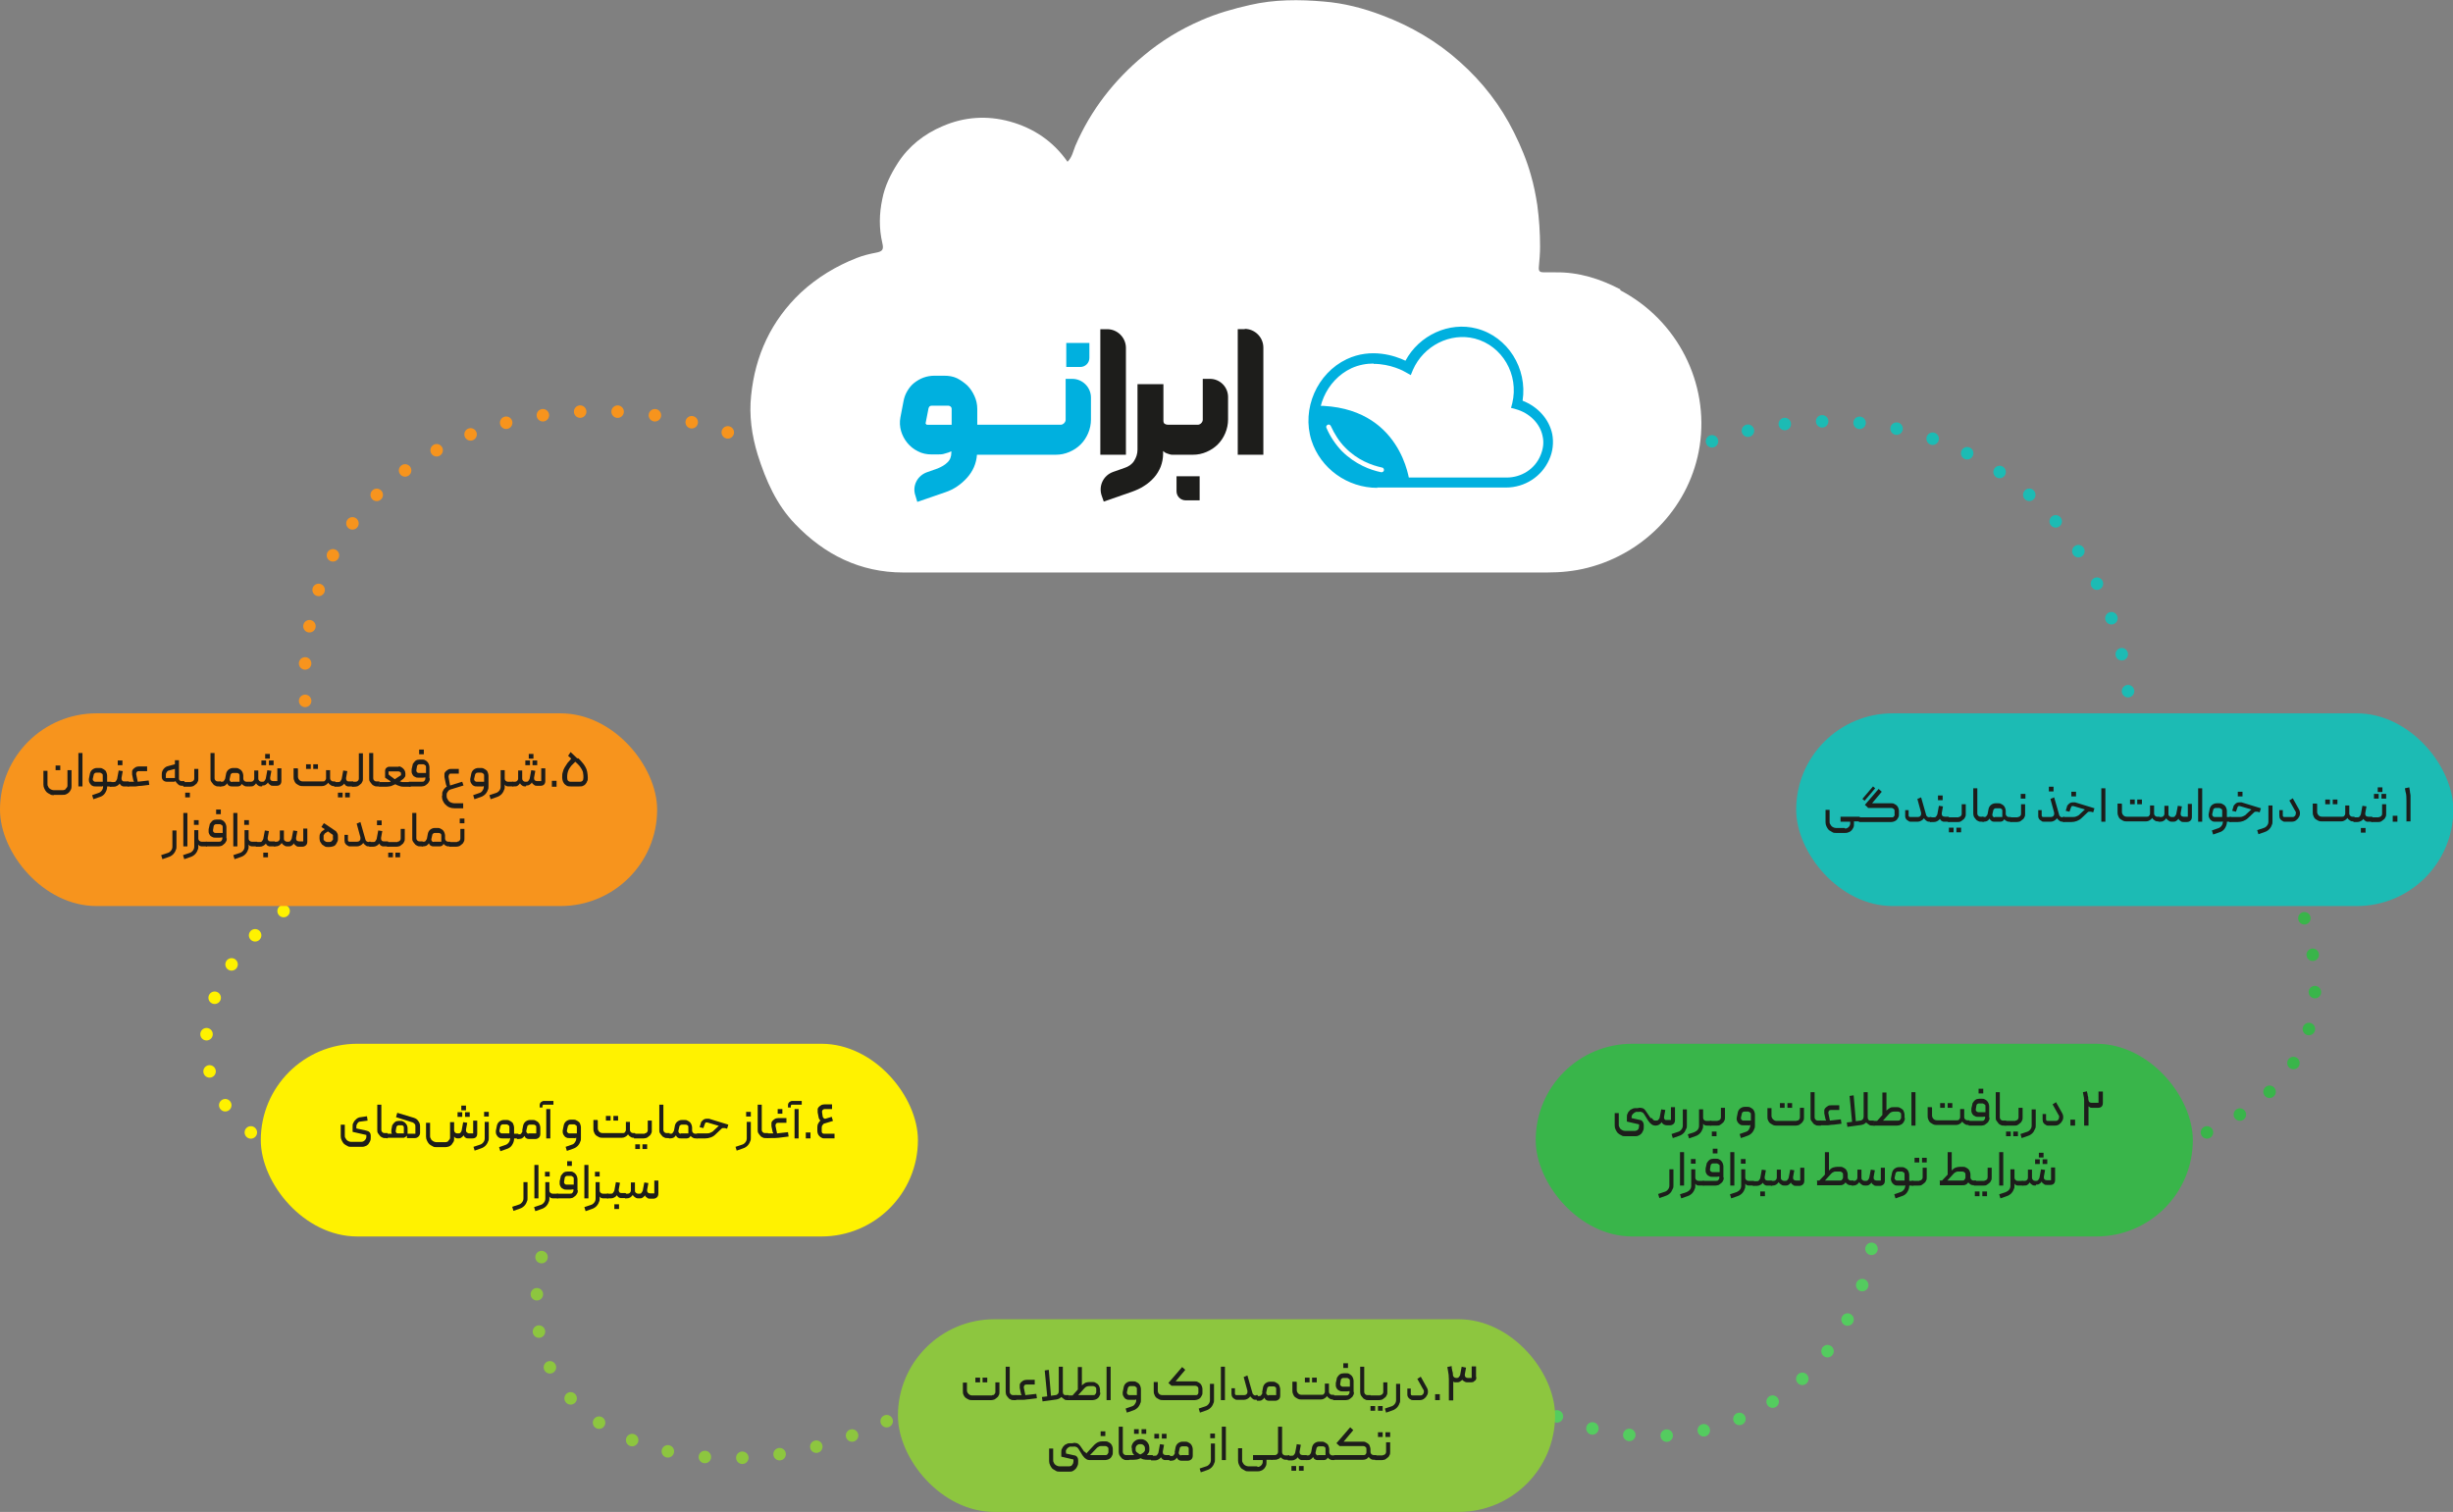 <svg xmlns="http://www.w3.org/2000/svg" id="a" viewBox="0 0 785.4 484.1"><rect x="0" y="0" width="785.4" height="484.1" fill="#808080" stroke="none"/><defs><style>.m,.n,.l,.p,.k,.o{stroke-dasharray: 1000;stroke-dashoffset: 20;animation: dash2 15s linear alternate ;animation-iteration-count:infinite} @keyframes dash2 {from {stroke-dashoffset:100;}to{stroke-dashoffset: 0;}}.c{fill:#fff200;}.c,.d,.e,.f,.g,.h,.i,.j{stroke-width:0px;}.k{stroke:#39b54a;}.k,.l,.m,.n,.o,.p{fill:none;stroke-dasharray:0 12;stroke-linecap:round;stroke-linejoin:round;stroke-width:4px;}.d{fill:#1cbbb4;}.l{stroke:#8dc63f;}.m{stroke:#f7941d;}.e{fill:#8dc63f;}.f{fill:#39b54a;}.g{fill:#1d1d1b;}.h{fill:#00b0df;}.n{stroke:#fff200;}.o{stroke:#1cbbb4;}.i{fill:#f7941d;}.p{stroke:#54cc5f;}.j{fill:#fff;}</style></defs><g id="b"><path class="o" d="M544.4,142.7c37.9-14.9,79.8-8.2,107.3,17.5,27.6,25.7,29.9,60.2,30.2,68.3"></path><path class="k" d="M736.6,290.2c20,58.4-30.9,71-34.5,74.9"></path><path class="p" d="M599.8,395.9c-.6,5.3-4.2,31.8-27.4,49.5-20.7,15.9-49.3,18.8-74.4,7.9"></path><path class="l" d="M287.5,453.3c-47.1,23.7-93.6,14.1-109.4-11.7-9.6-15.8-6.1-35.1-3.1-45.7"></path><path class="n" d="M83.5,365c-4.9-3.4-12.6-9.9-15.9-20.2-5.7-18.1,4.1-40.6,25.4-54.6"></path><path class="m" d="M98,228.4c-1.1-11.4-1.8-38,14.9-60.9,24.3-33.5,75.9-45.9,126-27"></path></g><rect class="d" x="575.1" y="228.4" width="210.4" height="61.7" rx="30.9" ry="30.9"></rect><rect class="i" x="0" y="228.4" width="210.4" height="61.7" rx="30.9" ry="30.9"></rect><rect class="f" x="491.7" y="334.2" width="210.4" height="61.7" rx="30.9" ry="30.9"></rect><rect class="c" x="83.5" y="334.2" width="210.4" height="61.7" rx="30.9" ry="30.9"></rect><rect class="e" x="287.5" y="422.4" width="210.4" height="61.7" rx="30.9" ry="30.9"></rect><path class="j" d="M518.9,92.7c-6.5-3.4-13.3-5.6-20.8-5.5-1.3,0-2.6,0-3.8,0-1.2,0-1.7-.3-1.6-1.6.2-2.2.4-4.5.4-6.7,0-4.4-.3-8.9-.9-13.3-.5-3.2-1.1-6.3-2-9.4-1.3-4.7-3.2-9.3-5.4-13.7-4.3-8.7-10.1-16.2-17.3-22.6-7.3-6.6-15.7-11.5-25-15-6-2.3-12.3-3.9-18.6-4.4-7.9-.7-15.9-.7-23.7,1.1-5.3,1.2-10.6,2.7-15.6,4.9-6.7,2.9-12.8,6.6-18.4,11.3-9.5,7.9-17,17.5-21.9,28.9-.7,1.7-1,3.6-2.5,5.1-4.6-6.6-10.9-10.8-18.5-12.9-7.3-2-14.6-1.5-21.5,1.5-5.9,2.5-10.9,6.4-14.4,11.9-2.3,3.6-4.1,7.3-4.9,11.4-1,4.7-1.1,9.4,0,14.1.5,2.1.1,2.7-2,3.1-2.1.4-4.2.9-6.2,1.7-6.6,2.6-12.6,6.2-17.9,11.1-9.5,9-14.6,20.1-15.9,32.9-.7,6.4.2,12.8,2.1,19,2.6,8.2,6,16,12,22.2,9.4,9.8,20.8,15.5,34.6,15.5,68.7,0,137.4,0,206.1,0,4.4,0,8.7-.4,13-1.5,18.8-4.8,33-20.2,35.9-39,3.1-20.1-7.1-40.3-25.5-49.9Z"></path><path class="h" d="M343.4,121.3h-2.2v13.1c0,.4-.2.8-.5,1.1-.3.3-.7.5-1.1.5h-26.7v-5.1c0-1.4-.3-2.8-.9-4.1-.6-1.3-1.3-2.4-2.3-3.4-1-.9-2.1-1.7-3.3-2.3-1.3-.6-2.6-.8-4.1-.8h-3.1c-1.2,0-2.4.2-3.5.6-1.1.4-2.1,1-3,1.7-.9.7-1.6,1.6-2.2,2.6-.6,1-1,2.1-1.2,3.2l-1,5.2c-.3,1.5-.2,3,.2,4.4.4,1.4,1.1,2.7,2,3.8.9,1.1,2,2,3.4,2.7,1.3.7,2.8,1,4.3,1h2.1c.8,0,1.5,0,2.3-.3.8-.2,1.4-.4,2-.7v.4c0,1.3-.4,2.4-1.3,3.2-.8.8-1.9,1.4-3.1,1.9l-3.4,1.2c-3.1,1.1-4.8,4.4-3.7,7.5l.6,2,9-3.1c2.7-.9,5-2.5,6.9-4.6,1.9-2.1,3-4.6,3.2-7.4h25.2c1.6,0,3-.3,4.4-.9,1.4-.6,2.6-1.4,3.6-2.4,1-1,1.8-2.2,2.4-3.6.6-1.4.9-2.9.9-4.4v-7c0-3.3-2.7-6-6-6ZM297,136c-.2,0-.4,0-.5-.2-.2-.2-.2-.3-.1-.5l.9-4.6c.2-.6.5-.8,1-.8h5.4c.3,0,.5.2.7.3.2.2.3.4.3.7v5.1c0,0-7.6,0-7.6,0Z"></path><path class="h" d="M348.8,114.6v-4.8h-7.4v7.7h4.5c1.6,0,2.9-1.3,2.9-2.9Z"></path><path class="g" d="M360.5,111.4c0-3.3-2.7-6-6-6h-2.2v40.2h8.2v-34.3Z"></path><path class="g" d="M387.5,121.3h-2.4v13.1c0,.4-.2.8-.5,1.1-.3.3-.7.5-1.1.5h-9.5c-.4,0-.8-.1-1.1-.3-.3-.2-.4-.6-.4-1v-11.7h-8.3v21c0,1.3-.4,2.5-1.1,3.6-.7,1.1-1.8,1.8-3,2.2l-3.7,1.3c-3.1,1.1-4.7,4.4-3.7,7.5l.7,2,8.9-3.1c1.4-.5,2.8-1.1,4-1.9,1.3-.8,2.3-1.7,3.2-2.7.9-1,1.6-2.2,2.1-3.4.5-1.3.8-2.7.8-4.2v-.9c.3.3.7.6,1.3.8.6.2,1.1.4,1.6.4h6.6c1.6,0,3-.3,4.4-.9,1.4-.6,2.6-1.4,3.6-2.4,1-1,1.8-2.2,2.4-3.6.6-1.4.9-2.9.9-4.4v-7.2c0-3.2-2.6-5.8-5.8-5.8Z"></path><path class="g" d="M376.7,157.3c0,1.6,1.3,2.9,2.9,2.9h4.5v-7.7h-7.4v4.8Z"></path><path class="g" d="M398.6,105.4h-2.3v40.2h8.2v-34.3c0-3.3-2.7-6-6-6Z"></path><path class="j" d="M441.8,154.5h40.5c5.3,0,10.2-3.1,12.3-8,1-2.3,1.3-4.8.9-7.2-.9-4.7-4.8-8.5-9.8-9.9,2.4-10.1-3.8-20.2-13.2-22.7-8.5-2.2-17.9,2.3-21.7,10.9-.9-.5-9.8-5.5-18.9-1.2-8.6,4-13.5,14.4-10.5,24,2.7,8.6,11,14.4,20.3,14.1Z"></path><path class="h" d="M451.3,154.3s-2.5-24.4-29.9-24.4c-.3,1.4-.6,3.4-.5,5.7,0,1.3.4,4.2,2,7.6,1.9,3.9,4.5,6.1,5.3,6.7,1,.8,4.2,3.2,8.8,4,.7.1,1.4.2,3,.3,2.7.1,6.4.2,11.2,0Z"></path><path class="h" d="M441,156.2c-9.6,0-18.2-6.2-21.1-15.2-3.2-10.1,1.8-21.5,11.3-26,7.8-3.7,15.5-1.1,18.8.5,4.4-8.2,14-12.6,22.8-10.3,10,2.6,16.3,12.8,14.7,23.1,4.9,1.9,8.5,5.9,9.5,10.7.5,2.7.2,5.6-1,8.2-2.4,5.4-7.8,8.9-13.8,8.9h-40.5c-.3,0-.6,0-.8,0ZM439.8,116.4c-2.2,0-4.7.4-7.1,1.5-8.1,3.8-12.3,13.5-9.6,22.1,2.5,7.9,10.2,13.3,18.7,12.9h40.6c4.7,0,9-2.7,10.8-7,.9-2.1,1.2-4.2.7-6.3-.8-4-4.2-7.4-8.6-8.6l-1.5-.4.4-1.5c2.2-9.2-3.2-18.4-12-20.7-7.9-2-16.4,2.3-19.8,10l-.7,1.7-1.6-.9c-.6-.4-4.9-2.7-10.3-2.7Z"></path><path class="j" d="M442.4,151.2c0,0-.1,0-.2,0-3.4-.7-8.3-2.5-12.6-6.8-2-2.1-3.7-4.6-4.9-7.4-.2-.4,0-.8.4-1,.4-.2.8,0,1,.4,1.2,2.6,2.7,5,4.6,6.9,4,4.1,8.6,5.7,11.8,6.4.4,0,.7.5.6.9,0,.3-.4.6-.7.6Z"></path><path class="g" d="M528.9,358c.1.2.3.4.5.6.2.2.5.2.8.2s.6,0,.8-.3.4-.4.4-.7l.5-2.6,1.3.2-.4,2.2c0,.1,0,.3,0,.4,0,.1.1.3.2.4s.2.2.3.2c.1,0,.3,0,.4,0h1.3v-4.1h1.3v4.1c0,.5-.1.9-.4,1.2s-.7.5-1.2.5h-1c-.7,0-1.3-.3-1.7-1-.2.4-.5.6-.8.8-.3.2-.7.3-1.1.3s-.9-.1-1.3-.4-.7-.6-1.1-1.2l-1.3-2.1c-.2-.3-.4-.5-.7-.6-.3-.1-.6-.2-.9-.1h-1c-.4.2-.7.4-1,.7s-.4.7-.4,1v.3l2.7.6c.4,0,.7.3.9.6.2.3.3.6.3,1v.6c0,.4,0,.8-.2,1.2s-.3.7-.6,1c-.3.3-.6.5-.9.6-.4.2-.7.2-1.2.2h-3c-.5,0-.9,0-1.3-.3-.4-.2-.8-.4-1.1-.7-.3-.3-.5-.7-.7-1.1s-.3-.8-.3-1.3v-4h1.3v3.7c0,.3,0,.5.2.8.1.2.2.5.4.6.2.2.4.3.6.4.2.1.5.2.8.2h3c.2,0,.4,0,.6-.1.2,0,.4-.2.5-.3.1-.1.3-.3.3-.5,0-.2.1-.4.1-.6v-.6l-3.9-.9v-1.4c0-.4,0-.8.2-1.1.1-.3.3-.7.6-.9.2-.3.5-.5.8-.6.3-.2.7-.3,1-.3h.9c.5-.2,1-.1,1.5,0,.5.2.8.5,1.1,1l1.5,2.2Z"></path><path class="g" d="M535.6,364.4l-.4-1.3,2.1-.7c.4-.1.8-.4,1.1-.8.3-.4.4-.8.4-1.2v-5.2h1.3v5.1c0,.4,0,.8-.2,1.1s-.3.7-.5,1c-.2.3-.5.6-.8.8s-.6.4-1,.5l-2,.7Z"></path><path class="g" d="M545.3,355.2v2.7c0,.3.1.5.3.7s.5.3.7.3h1.5c.1,0,.2,0,.2.2v1.1c0,.1,0,.2-.2.2h-1.2c-.2,0-.5,0-.7-.1s-.4-.2-.6-.5v.6c0,.4,0,.8-.2,1.1-.1.4-.3.7-.5,1-.2.3-.5.6-.8.8s-.6.4-1,.5l-2,.7-.4-1.3,2.1-.7c.4-.2.8-.4,1.1-.8.3-.4.4-.8.4-1.3v-5.2h1.3Z"></path><path class="g" d="M550,358.8c.3,0,.5-.1.7-.3.2-.2.3-.4.3-.7v-3.1h1.3v3.1c0,.4,0,.7-.2,1-.1.3-.3.6-.6.8-.2.2-.5.4-.8.6s-.7.2-1,.2h-2c0,0-.1,0-.2,0,0,0,0,0,0-.2v-1.1c0,0,0-.1,0-.2,0,0,0,0,.2,0h2.2ZM548.1,362.3h1.5v1.5h-1.5v-1.5Z"></path><path class="g" d="M561.9,360.3c0,.4,0,.8-.2,1.1-.1.4-.3.7-.5,1-.2.3-.5.6-.8.8-.3.2-.6.4-1,.5l-2,.7-.4-1.3,2-.7c.4-.1.8-.4,1-.8.2-.4.4-.8.4-1.2v-.2c0,0-.2,0-.3.1s-.3,0-.4,0h-1.5c-.4,0-.7,0-1-.2s-.5-.3-.7-.6c-.2-.2-.3-.5-.4-.8s-.1-.7,0-1l.3-1.5c.1-.5.4-1,.8-1.3.4-.3.9-.5,1.4-.5h.9c.3,0,.6,0,.9.2.3.1.5.3.8.5.2.2.4.5.5.8.1.3.2.6.2.9v3.5ZM560.6,358.8v-2c0-.2,0-.5-.3-.6-.2-.2-.4-.3-.6-.3h-1.1c-.2,0-.4,0-.6.2-.2.1-.3.3-.3.5l-.3,1.3c0,.2,0,.4.2.6s.3.3.6.3h2.4Z"></path><path class="g" d="M575.3,358.8c.3,0,.5,0,.7-.3.2-.2.3-.4.3-.7v-3.1h1.3v3.1c0,.4,0,.7-.2,1s-.3.6-.6.8c-.2.2-.5.4-.8.6-.3.1-.7.2-1,.2h-6.1c-.4,0-.8,0-1.2-.2-.4-.2-.7-.4-1-.6-.3-.3-.5-.6-.6-.9-.2-.4-.2-.7-.2-1.2v-2.7h1.3v2.5c0,.4.2.8.5,1.1.3.3.7.5,1.1.5h6.4ZM569.9,354.7h1.5v-1.5h-1.5v1.5ZM572.3,354.7h1.5v-1.5h-1.5v1.5Z"></path><path class="g" d="M583.1,360.2c0,.1,0,.2-.2.2h-.6c-.4,0-.7,0-1-.2-.3-.1-.6-.3-.8-.6s-.4-.5-.6-.8-.2-.6-.2-1v-8.1h1.3v8.1c0,.3.1.5.3.7.2.2.4.3.7.3h.8c0,0,.1,0,.2,0s0,.1,0,.2v1.1Z"></path><path class="g" d="M589.6,359.8l-2.4.3c-.6,0-1.2.1-1.9.2-.6,0-1.2,0-1.8,0h-.6c0,0-.1,0-.2,0s0-.1,0-.2v-1.1c0,0,0-.1,0-.2s.1,0,.2,0h1.8c0-.1-.1-.3-.2-.4l-.4-1.9c0-.3,0-.7,0-1,0-.3.2-.6.4-.8.2-.2.5-.4.8-.6s.6-.2,1-.2h2.6v1.5h-2.7c-.3,0-.5.1-.6.3-.2.2-.2.4-.2.7l.5,2.4,3.5-.4.2,1.4Z"></path><path class="g" d="M600.3,360.2c0,0,0,.1,0,.2,0,0,0,0-.2,0h-.6c-.4,0-.8,0-1.1-.3-.3-.2-.6-.4-.9-.7-.4.4-.9.7-1.6.8l-4.4.6-.2-1.4,1.7-.2-.8-8.3,1.3-.2.7,8.3,1.4-.2c.4,0,.6-.2.8-.4.2-.2.3-.5.3-.9v-7.8h1.3v8.1c0,.3.1.6.3.8.2.2.5.2.8.2h.7c.1,0,.2,0,.2.2v1.1Z"></path><path class="g" d="M609.9,357.9c0,.3,0,.7-.2,1-.1.3-.3.6-.5.8-.2.2-.5.4-.8.5-.3.1-.6.2-1,.2h-7.4c0,0-.1,0-.2,0,0,0,0-.1,0-.2v-1.1c0-.1,0-.2.2-.2h1l1.7-1.9v-7.2h1.3v5.2c0,0,0,.2,0,.3,0,0,0,.2,0,.2,0,0,0,.2,0,.2h0c0,0,0-.1.1-.2,0,0,0,0,.1-.1,0,0,0,0,0,0,.3-.3.7-.5,1-.7s.8-.2,1.2-.2h1c.3,0,.6,0,.9.2.3.1.5.3.8.5s.4.5.5.8c.1.3.2.6.2.9v1.1ZM607.7,358.8c.3,0,.5,0,.7-.3s.3-.4.3-.7v-.9c0-.3,0-.5-.3-.7-.2-.2-.4-.3-.7-.3h-1.2c-.6,0-1.2.2-1.6.7l-2,2.2h4.9Z"></path><path class="g" d="M613.3,360.4h-1.3v-10.7h1.3v10.7Z"></path><path class="g" d="M618.6,354.7v2.5c0,.4.2.8.5,1.1.3.3.7.4,1.1.4h6.4c.3,0,.5,0,.7-.3.2-.2.3-.4.3-.7v-2.6h1.3v2.6c0,.3.1.5.3.7.2.2.4.3.7.3h.5c.1,0,.2,0,.2.2v1.1c0,.1,0,.2-.2.2h-.2c-.4,0-.7,0-1.1-.3-.3-.2-.6-.4-.8-.8-.2.3-.5.6-.9.8-.3.2-.7.3-1.1.3h-6.1c-.4,0-.8,0-1.2-.2-.4-.2-.7-.4-1-.6-.3-.3-.5-.6-.6-1-.2-.4-.2-.8-.2-1.2v-2.7h1.3ZM621.2,354.7h1.5v-1.5h-1.5v1.5ZM623.6,354.7h1.5v-1.5h-1.5v1.5Z"></path><path class="g" d="M637,357.8c0,.4,0,.7-.2,1-.1.3-.3.6-.6.8-.2.2-.5.4-.8.6-.3.1-.7.2-1,.2h-3.9c-.1,0-.2,0-.2-.2v-1.1c0,0,0-.1,0-.2,0,0,0,0,.2,0h4c.3,0,.6,0,.8-.3.2-.2.3-.4.3-.8v-.3c-.2,0-.5.1-.8.1h-1.4c-.4,0-.7,0-1-.2-.3-.1-.6-.3-.8-.6-.2-.2-.3-.5-.4-.9,0-.3,0-.7,0-1l.3-1.3c0-.3.1-.5.3-.7.1-.2.3-.4.5-.6.2-.2.4-.3.7-.4.2,0,.5-.1.8-.1h.8c.3,0,.6,0,.9.2.3.1.5.3.7.5.2.2.4.5.5.8s.2.6.2.9v3.6ZM633.4,356.1h2.3v-1.9c0-.2,0-.5-.3-.6s-.4-.3-.6-.3h-1.1c-.2,0-.4,0-.6.2-.2.1-.3.3-.3.5l-.2,1.2c0,.2,0,.5.2.6s.3.3.6.3ZM633.5,348.6h1.5v1.5h-1.5v-1.5Z"></path><path class="g" d="M642.4,360.2c0,.1,0,.2-.2.2h-.6c-.4,0-.7,0-1-.2-.3-.1-.6-.3-.8-.6s-.4-.5-.6-.8-.2-.6-.2-1v-8.1h1.3v8.1c0,.3.1.5.3.7.2.2.4.3.7.3h.8c0,0,.1,0,.2,0s0,.1,0,.2v1.1Z"></path><path class="g" d="M645.3,358.8c.3,0,.5-.1.7-.3.2-.2.3-.4.3-.7v-3.1h1.3v3.1c0,.4,0,.7-.2,1-.1.3-.3.6-.6.8-.2.2-.5.4-.8.6s-.7.2-1,.2h-2.9c0,0-.1,0-.2,0,0,0,0,0,0-.2v-1.1c0,0,0-.1,0-.2,0,0,0,0,.2,0h3.2ZM642.3,362.3h1.5v1.5h-1.5v-1.5ZM644.6,362.3h1.5v1.5h-1.5v-1.5Z"></path><path class="g" d="M647.3,364.4l-.4-1.3,2.1-.7c.4-.1.8-.4,1.1-.8.3-.4.4-.8.4-1.2v-5.2h1.3v5.1c0,.4,0,.8-.2,1.1s-.3.7-.5,1c-.2.3-.5.6-.8.8s-.6.4-1,.5l-2,.7Z"></path><path class="g" d="M655.8,360.4c-.3,0-.5,0-.7-.2-.2-.1-.4-.2-.6-.4s-.3-.4-.4-.6c0-.2-.1-.5-.1-.7v-1.8h1.1v1.6c0,.2,0,.3.1.4,0,.1.2.2.4.2h2.5c.3,0,.5,0,.7-.2.2-.1.3-.3.4-.5,0-.2.1-.4.1-.6s0-.4-.2-.6l-1.9-3.4,1.1-.7,1.9,3.4c.3.5.4.9.4,1.4,0,.5-.1.9-.4,1.3-.2.4-.5.7-.9,1s-.9.4-1.4.4h-2.3Z"></path><path class="g" d="M662.9,358.5h1.5v1.9h-1.5v-1.9Z"></path><path class="g" d="M668.2,349.4c0,.4.2.7.2,1s.1.6.2.9c0,.3,0,.7.1,1,0,.2.1.4.3.6.2.1.4.2.7.2h2.2v-3.6h1.4v3.6c0,.5-.1.9-.4,1.2s-.7.4-1.2.4h-1.9c-.3,0-.5,0-.7-.2-.2-.1-.3-.2-.4-.3v6.2h-1.4v-6.7c0-.5,0-1,0-1.5,0-.5-.1-1-.2-1.4l-.2-1.1,1.4-.3Z"></path><path class="g" d="M531.3,383.6l-.4-1.3,2.1-.7c.4-.1.8-.4,1.1-.8.3-.4.4-.8.4-1.2v-5.2h1.3v5.1c0,.4,0,.8-.2,1.1s-.3.7-.5,1c-.2.3-.5.6-.8.8s-.6.4-1,.5l-2,.7Z"></path><path class="g" d="M539.2,379.6h-1.3v-10.7h1.3v10.7Z"></path><path class="g" d="M542.8,374.4v2.7c0,.3.1.5.3.7s.5.3.7.3h1.6c.1,0,.2,0,.2.2v1.1c0,.1,0,.2-.2.2h-1.3c-.2,0-.5,0-.7-.1s-.4-.2-.6-.5v.6c0,.4,0,.8-.2,1.1-.1.4-.3.7-.5,1-.2.3-.5.6-.8.8s-.6.4-1,.5l-2,.7-.4-1.3,2.1-.7c.4-.2.8-.4,1.1-.8.3-.4.4-.8.4-1.3v-5.2h1.3ZM541.4,371.1h1.5v1.5h-1.5v-1.5Z"></path><path class="g" d="M551.9,377c0,.4,0,.7-.2,1-.1.3-.3.6-.6.8-.2.2-.5.4-.8.6-.3.1-.7.2-1,.2h-3.9c-.1,0-.2,0-.2-.2v-1.1c0,0,0-.1,0-.2,0,0,0,0,.2,0h4c.3,0,.6,0,.8-.3.2-.2.3-.4.3-.8v-.3c-.2,0-.5.1-.8.1h-1.4c-.4,0-.7,0-1-.2-.3-.1-.6-.3-.8-.6-.2-.2-.3-.5-.4-.9,0-.3,0-.7,0-1l.3-1.3c0-.3.1-.5.3-.7.1-.2.3-.4.5-.6.2-.2.4-.3.7-.4.2,0,.5-.1.8-.1h.8c.3,0,.6,0,.9.2.3.1.5.3.7.5.2.2.4.5.5.8s.2.6.2.9v3.6ZM548.3,375.3h2.3v-1.9c0-.2,0-.5-.3-.6s-.4-.3-.6-.3h-1.1c-.2,0-.4,0-.6.2-.2.1-.3.3-.3.5l-.2,1.2c0,.2,0,.5.2.6s.3.3.6.3ZM548.4,367.8h1.5v1.5h-1.5v-1.5Z"></path><path class="g" d="M555.3,379.6h-1.3v-10.7h1.3v10.7Z"></path><path class="g" d="M558.8,374.4v2.7c0,.3.1.5.3.7s.5.3.7.3h1.6c.1,0,.2,0,.2.2v1.1c0,.1,0,.2-.2.2h-1.3c-.2,0-.5,0-.7-.1s-.4-.2-.6-.5v.6c0,.4,0,.8-.2,1.1-.1.4-.3.7-.5,1-.2.3-.5.6-.8.8s-.6.4-1,.5l-2,.7-.4-1.3,2.1-.7c.4-.2.8-.4,1.1-.8.3-.4.4-.8.4-1.3v-5.2h1.3ZM557.4,371.1h1.5v1.5h-1.5v-1.5Z"></path><path class="g" d="M567.4,379.4c0,0,0,.1,0,.2s0,0-.2,0h-1.1c-.2,0-.3,0-.5,0-.2,0-.4-.1-.5-.2-.2,0-.3-.2-.4-.3-.1-.1-.2-.3-.3-.4-.2.3-.4.5-.8.7s-.7.3-1.1.3h-1.1c-.1,0-.2,0-.2-.2v-1.1c0-.1,0-.2.2-.2h1.1c.3,0,.5,0,.7-.3.2-.2.3-.4.4-.7l.5-2.7,1.3.2-.4,2.2c0,.3,0,.5.2.8.2.2.5.3.8.3h1.1c.1,0,.2,0,.2.2v1.1ZM563.6,383h1.5v-1.5h-1.5v1.5Z"></path><path class="g" d="M571.4,379.6c-.4,0-.7,0-1.1-.3-.3-.2-.6-.4-.8-.8-.2.3-.5.6-.8.8-.3.2-.7.3-1.1.3h-.4c0,0-.1,0-.2,0,0,0,0,0,0-.2v-1.1c0,0,0-.1,0-.2,0,0,0,0,.2,0h.7c.3,0,.5-.1.7-.3.2-.2.3-.5.3-.7v-2.6h1.3v2.6c0,.3,0,.5.3.7.2.2.4.3.7.3h.4c.3,0,.5,0,.7-.3.2-.2.3-.4.4-.7l.5-2.6,1.3.2-.4,2.2c0,.3,0,.6.2.8.2.2.5.3.8.3h1.3v-4.1h1.3v4.1c0,.5-.1.9-.4,1.2s-.7.5-1.2.5h-1c-.4,0-.7,0-1-.3-.3-.2-.6-.4-.7-.8-.2.4-.5.6-.8.8-.3.2-.7.2-1,.2Z"></path><path class="g" d="M581.6,378h.9l1.8-1.9v-7.2h1.3v5.2c0,.2,0,.3,0,.5,0,.2,0,.2,0,.2l.2-.2c0,0,.2-.2.2-.2.3-.3.6-.5,1-.6.4-.1.8-.2,1.2-.2h1c.3,0,.6,0,.9.2.3.1.5.3.8.5.2.2.4.5.5.8.1.3.2.6.2.9v1c0,.3.1.5.3.7.2.2.4.3.7.3h.6c0,0,.1,0,.2,0,0,0,0,0,0,.2v1.1c0,0,0,.1,0,.2,0,0,0,0-.2,0h-.4c-.4,0-.7,0-1.1-.2-.3-.2-.6-.4-.8-.7-.2.3-.5.6-.8.7-.3.2-.7.2-1.1.2h-7.2v-1.6ZM589.1,378c.3,0,.5,0,.7-.3s.3-.4.3-.7v-.9c0-.3,0-.5-.3-.7-.2-.2-.4-.3-.7-.3h-1.2c-.3,0-.6,0-.9.2-.3.1-.5.3-.7.5l-2,2.2h4.9Z"></path><path class="g" d="M597.2,379.6c-.4,0-.7,0-1.1-.3-.3-.2-.6-.4-.8-.8-.2.3-.5.6-.8.8-.3.2-.7.3-1.1.3h-.4c0,0-.1,0-.2,0,0,0,0,0,0-.2v-1.1c0,0,0-.1,0-.2,0,0,0,0,.2,0h.7c.3,0,.5-.1.7-.3.2-.2.3-.5.3-.7v-2.6h1.3v2.6c0,.3,0,.5.3.7.2.2.4.3.7.3h.4c.3,0,.5,0,.7-.3.2-.2.3-.4.4-.7l.5-2.6,1.3.2-.4,2.2c0,.3,0,.6.2.8.2.2.5.3.8.3h1.3v-4.1h1.3v4.1c0,.5-.1.9-.4,1.2s-.7.5-1.2.5h-1c-.4,0-.7,0-1-.3-.3-.2-.6-.4-.7-.8-.2.4-.5.6-.8.8-.3.2-.7.2-1,.2Z"></path><path class="g" d="M607.6,379.6c-.4,0-.7,0-1-.2s-.5-.3-.7-.6c-.2-.2-.3-.5-.4-.8s-.1-.7,0-1l.3-1.5c.1-.5.4-1,.8-1.3.4-.3.9-.5,1.4-.5h.9c.3,0,.6,0,.9.2.3.1.5.3.8.5.2.2.4.5.5.8.1.3.2.6.2.9v2h1.2c.1,0,.2,0,.2.2v1.1c0,.1,0,.2-.2.2h-1.2c0,.1,0,.2,0,.2,0,.7-.3,1.4-.7,2s-1,1-1.7,1.2l-2,.7-.4-1.3,2-.7c.4-.1.8-.4,1.1-.8.3-.4.4-.8.4-1.2v-.2c0,0-.2,0-.3.1-.1,0-.3,0-.4,0h-1.5ZM607.4,378h2.4v-2c0-.2,0-.5-.3-.6-.2-.2-.4-.3-.6-.3h-1.1c-.2,0-.4,0-.6.2-.2.1-.3.3-.3.5l-.3,1.3c0,.2,0,.4.2.6s.3.3.6.3Z"></path><path class="g" d="M614.6,378c.3,0,.5-.1.7-.3.2-.2.3-.4.3-.7v-3.1h1.3v3.1c0,.4,0,.7-.2,1-.1.3-.3.6-.6.8-.2.2-.5.4-.8.6s-.7.2-1,.2h-2c0,0-.1,0-.2,0,0,0,0,0,0-.2v-1.1c0,0,0-.1,0-.2,0,0,0,0,.2,0h2.2ZM613,372.2h1.5v-1.5h-1.5v1.5ZM615.4,372.2h1.5v-1.5h-1.5v1.5Z"></path><path class="g" d="M620.9,378h.9l1.8-1.9v-7.2h1.3v5.2c0,.2,0,.3,0,.5,0,.2,0,.2,0,.2l.2-.2c0,0,.2-.2.2-.2.3-.3.6-.5,1-.6.4-.1.8-.2,1.2-.2h1c.3,0,.6,0,.9.2.3.1.5.3.8.5.2.2.4.5.5.8.1.3.2.6.2.9v1c0,.3.1.5.3.7.2.2.4.3.7.3h.6c0,0,.1,0,.2,0,0,0,0,0,0,.2v1.1c0,0,0,.1,0,.2,0,0,0,0-.2,0h-.4c-.4,0-.7,0-1.1-.2-.3-.2-.6-.4-.8-.7-.2.3-.5.6-.8.7-.3.2-.7.2-1.1.2h-7.2v-1.6ZM628.3,378c.3,0,.5,0,.7-.3s.3-.4.3-.7v-.9c0-.3,0-.5-.3-.7-.2-.2-.4-.3-.7-.3h-1.2c-.3,0-.6,0-.9.2-.3.1-.5.3-.7.5l-2,2.2h4.9Z"></path><path class="g" d="M635.4,378c.3,0,.5-.1.7-.3.2-.2.3-.4.3-.7v-3.1h1.3v3.1c0,.4,0,.7-.2,1-.1.3-.3.6-.6.8-.2.2-.5.4-.8.6s-.7.2-1,.2h-2.9c0,0-.1,0-.2,0,0,0,0,0,0-.2v-1.1c0,0,0-.1,0-.2,0,0,0,0,.2,0h3.2ZM632.3,381.5h1.5v1.5h-1.5v-1.5ZM634.7,381.5h1.5v1.5h-1.5v-1.5Z"></path><path class="g" d="M641.4,379.6h-1.3v-10.7h1.3v10.7Z"></path><path class="g" d="M645,374.4v2.7c0,.3.1.5.3.7s.5.3.7.3h1.5c.1,0,.2,0,.2.2v1.1c0,.1,0,.2-.2.2h-1.2c-.2,0-.5,0-.7-.1s-.4-.2-.6-.5v.6c0,.4,0,.8-.2,1.1-.1.4-.3.7-.5,1-.2.3-.5.6-.8.8s-.6.4-1,.5l-2,.7-.4-1.3,2.1-.7c.4-.2.8-.4,1.1-.8.3-.4.4-.8.4-1.3v-5.2h1.3Z"></path><path class="g" d="M651.8,379.6c-.4,0-.8,0-1.1-.2-.3-.2-.6-.4-.8-.8-.2.3-.5.6-.8.8-.3.2-.7.2-1.1.2h-.4c-.1,0-.2,0-.2-.2v-1.1c0,0,0-.1,0-.2,0,0,0,0,.2,0h.7c.3,0,.5-.1.7-.3.2-.2.3-.4.3-.7v-2.6h1.3v2.6c0,.3.1.5.3.7.2.2.4.3.7.3h.3c.3,0,.5,0,.7-.3.2-.2.3-.4.4-.7l.5-2.7,1.3.2-.4,2.2c0,.3,0,.6.2.8.2.2.5.3.8.3h1.3v-4.1h1.3v4c0,.5-.1.9-.4,1.2-.3.3-.7.4-1.2.4h-1c-.4,0-.7,0-1-.3-.3-.2-.6-.4-.7-.8-.2.4-.5.6-.8.8-.3.2-.7.2-1,.2ZM653.1,372.7h-1.5v-1.5h1.5v1.5ZM654.3,370.6h-1.5v-1.5h1.5v1.5ZM655.5,372.7h-1.5v-1.5h1.5v1.5Z"></path><path class="g" d="M317.7,446.7c.3,0,.5,0,.7-.3s.3-.4.3-.7v-3.1h1.3v3.1c0,.4,0,.7-.2,1-.1.3-.3.6-.6.8-.2.2-.5.4-.8.6-.3.1-.7.2-1,.2h-6.1c-.4,0-.8,0-1.2-.2-.4-.2-.7-.4-1-.6-.3-.3-.5-.6-.6-.9-.2-.4-.2-.7-.2-1.2v-2.7h1.3v2.5c0,.4.2.8.5,1.1.3.3.7.5,1.1.5h6.4ZM312.3,442.6h1.5v-1.5h-1.5v1.5ZM314.6,442.6h1.5v-1.5h-1.5v1.5Z"></path><path class="g" d="M325.4,448.1c0,.1,0,.2-.2.2h-.6c-.4,0-.7,0-1-.2-.3-.1-.6-.3-.8-.6-.2-.2-.4-.5-.6-.8-.1-.3-.2-.6-.2-1v-8.1h1.3v8.1c0,.3.1.5.3.7.2.2.4.3.7.3h.8c0,0,.1,0,.2,0,0,0,0,.1,0,.2v1.1Z"></path><path class="g" d="M332,447.7l-2.4.3c-.6,0-1.3.2-1.9.2-.6,0-1.2,0-1.8,0h-.6c0,0-.1,0-.2,0,0,0,0-.1,0-.2v-1.1c0,0,0-.1,0-.2s.1,0,.2,0h1.8c0-.1-.1-.3-.2-.4l-.4-1.9c0-.3,0-.7,0-1,0-.3.2-.6.4-.8.2-.2.5-.4.8-.6.3-.1.6-.2,1-.2h2.6v1.5h-2.7c-.3,0-.5.1-.6.3-.2.2-.2.4-.2.7l.5,2.4,3.5-.4.2,1.4Z"></path><path class="g" d="M342.6,448.1c0,0,0,.1,0,.2,0,0,0,0-.2,0h-.6c-.4,0-.8,0-1.1-.3s-.6-.4-.9-.7c-.4.4-.9.7-1.6.8l-4.4.6-.2-1.4,1.7-.2-.8-8.3,1.3-.2.7,8.3,1.4-.2c.4,0,.6-.2.8-.4s.3-.5.3-.9v-7.8h1.3v8.1c0,.3.1.6.3.8.2.2.5.2.8.2h.7c.1,0,.2,0,.2.2v1.1Z"></path><path class="g" d="M352.3,445.8c0,.3,0,.7-.2,1-.1.3-.3.6-.5.8-.2.2-.5.4-.8.5-.3.1-.6.2-1,.2h-7.4c0,0-.1,0-.2,0,0,0,0-.1,0-.2v-1.1c0-.1,0-.2.2-.2h1l1.7-1.9v-7.2h1.3v5.2c0,0,0,.2,0,.3,0,0,0,.2,0,.2,0,0,0,.2,0,.2,0,0,0,0,0,0,0,0,0,0,.1-.1,0,0,0,0,.1-.1,0,0,0,0,0,0,.3-.3.7-.5,1-.7.4-.1.8-.2,1.2-.2h1c.3,0,.6,0,.9.2.3.1.5.3.8.5.2.2.4.5.5.8.1.3.2.6.2.9v1.1ZM350,446.7c.3,0,.5,0,.7-.3s.3-.4.3-.7v-.9c0-.3,0-.5-.3-.7s-.4-.3-.7-.3h-1.2c-.6,0-1.2.2-1.6.7l-2,2.2h4.9Z"></path><path class="g" d="M355.6,448.3h-1.3v-10.7h1.3v10.7Z"></path><path class="g" d="M365.3,448.2c0,.4,0,.8-.2,1.1-.1.4-.3.7-.5,1-.2.3-.5.6-.8.8-.3.2-.6.4-1,.5l-2,.7-.4-1.3,2-.7c.4-.1.8-.4,1-.8.3-.4.4-.8.4-1.2v-.2c0,0-.2,0-.3.1-.1,0-.3,0-.4,0h-1.5c-.4,0-.7,0-1-.2-.3-.1-.5-.3-.7-.6s-.3-.5-.4-.8c0-.3-.1-.7,0-1l.3-1.5c.1-.5.4-1,.8-1.3.4-.3.9-.5,1.4-.5h.9c.3,0,.6,0,.9.2.3.1.5.3.8.5.2.2.4.5.5.8s.2.6.2.9v3.5ZM364,446.7v-2c0-.2,0-.5-.3-.6-.2-.2-.4-.3-.6-.3h-1.1c-.2,0-.4,0-.6.2s-.3.3-.3.5l-.3,1.3c0,.2,0,.4.2.6.1.2.3.3.6.3h2.4Z"></path><path class="g" d="M372.4,448.3c-.4,0-.8,0-1.2-.2-.4-.2-.7-.4-1-.6-.3-.3-.5-.6-.6-1-.2-.4-.2-.8-.2-1.2v-2.8h1.3v2.7c0,.4.1.8.4,1.1.3.3.7.4,1.1.4h10.7c.2,0,.5,0,.6-.3.2-.2.2-.4.2-.6v-1.1c0-.3,0-.5-.3-.7-.2-.2-.4-.3-.7-.3h-7.6l-1-.9,4.4-5.1,1,.9-3.1,3.7h6.2c.3,0,.6,0,.9.2.3.1.5.3.8.5.2.2.4.5.5.8.1.3.2.6.2.9v1.2c0,.3,0,.6-.2.9-.1.3-.3.5-.5.8-.2.2-.5.4-.8.5s-.6.2-.9.2h-10.3Z"></path><path class="g" d="M384.2,452.3l-.4-1.3,2.1-.7c.4-.1.8-.4,1.1-.8.3-.4.4-.8.4-1.2v-5.2h1.3v5.1c0,.4,0,.8-.2,1.1-.1.4-.3.7-.5,1-.2.3-.5.6-.8.8-.3.2-.6.4-1,.5l-2,.7Z"></path><path class="g" d="M392.2,448.3h-1.3v-10.7h1.3v10.7Z"></path><path class="g" d="M402.1,446.7h.4c0,0,.1,0,.2,0s0,.1,0,.2v1.1c0,.1,0,.2-.2.2h-.3c-.4,0-.8,0-1.1-.3s-.6-.5-.8-.8c-.2.3-.5.6-.9.8-.4.2-.7.3-1.1.3h-2.2c-.3,0-.5,0-.7-.2-.2-.1-.4-.2-.6-.4s-.3-.4-.4-.6c0-.2-.1-.5-.1-.7v-1.8h1.1v1.6c0,.2,0,.3.1.4,0,.1.2.2.4.2h2.3c.2,0,.4,0,.6-.1.2,0,.3-.2.4-.3.1-.1.2-.3.2-.5,0-.2,0-.4,0-.5l-1.2-4.4,1.2-.5,1.6,5.6c0,.2.2.4.4.6s.4.2.7.2Z"></path><path class="g" d="M404.1,445.8l.3-1.6c.1-.5.4-1,.8-1.3.4-.3.9-.5,1.4-.5h.9c.3,0,.6,0,.9.2.3.1.5.3.8.5s.4.5.5.8c.1.3.2.6.2.9v2c0,.5-.1.9-.4,1.2-.3.3-.7.5-1.2.5h-1.9c-.3,0-.6,0-.9-.2-.3-.1-.5-.4-.7-.8-.2.4-.5.6-.8.8s-.6.2-1,.2h-.4c-.1,0-.2,0-.2-.2v-1.1c0,0,0-.1,0-.2,0,0,0,0,.2,0h.5c.3,0,.5,0,.7-.3.2-.2.3-.4.4-.7ZM406.2,446.7h2.4v-2c0-.2,0-.5-.3-.6-.2-.2-.4-.2-.6-.2h-1.1c-.2,0-.4,0-.6.2-.2.1-.3.3-.3.5l-.3,1.3c0,.2,0,.4.2.6s.3.3.6.3Z"></path><path class="g" d="M415.2,442.6v2.5c0,.4.2.8.5,1.1s.7.4,1.1.4h6.4c.3,0,.5,0,.7-.3.2-.2.3-.4.3-.7v-2.6h1.3v2.6c0,.3.1.5.3.7.2.2.4.3.7.3h.5c.1,0,.2,0,.2.2v1.1c0,.1,0,.2-.2.2h-.2c-.4,0-.7,0-1.1-.3s-.6-.4-.8-.8c-.2.3-.5.6-.9.8-.3.2-.7.3-1.1.3h-6.1c-.4,0-.8,0-1.2-.2-.4-.2-.7-.4-1-.6-.3-.3-.5-.6-.6-1-.2-.4-.2-.8-.2-1.2v-2.7h1.3ZM417.8,442.6h1.5v-1.5h-1.5v1.5ZM420.1,442.6h1.5v-1.5h-1.5v1.5Z"></path><path class="g" d="M433.5,445.7c0,.4,0,.7-.2,1-.1.3-.3.6-.6.8-.2.2-.5.4-.8.6-.3.1-.7.2-1,.2h-3.9c-.1,0-.2,0-.2-.2v-1.1c0,0,0-.1,0-.2s0,0,.2,0h4c.3,0,.6,0,.8-.3.2-.2.3-.4.3-.8v-.3c-.2,0-.5.1-.8.1h-1.4c-.4,0-.7,0-1-.2-.3-.1-.6-.3-.8-.6-.2-.2-.3-.5-.4-.9,0-.3,0-.7,0-1l.3-1.3c0-.3.1-.5.3-.7.1-.2.3-.4.5-.6.2-.2.4-.3.7-.4.2,0,.5-.1.8-.1h.8c.3,0,.6,0,.9.2s.5.3.7.5c.2.2.4.5.5.8.1.3.2.6.2.9v3.6ZM429.9,444h2.3v-1.9c0-.2,0-.5-.3-.6-.2-.2-.4-.3-.6-.3h-1.1c-.2,0-.4,0-.6.2-.2.1-.3.3-.3.5l-.2,1.2c0,.2,0,.5.2.6s.3.3.6.3ZM430.1,436.5h1.5v1.5h-1.5v-1.5Z"></path><path class="g" d="M438.9,448.1c0,.1,0,.2-.2.2h-.6c-.4,0-.7,0-1-.2-.3-.1-.6-.3-.8-.6-.2-.2-.4-.5-.6-.8-.1-.3-.2-.6-.2-1v-8.1h1.3v8.1c0,.3.1.5.3.7s.4.3.7.3h.8c0,0,.1,0,.2,0s0,.1,0,.2v1.1Z"></path><path class="g" d="M441.9,446.7c.3,0,.5-.1.7-.3s.3-.4.3-.7v-3.1h1.3v3.1c0,.4,0,.7-.2,1-.1.3-.3.6-.6.8s-.5.4-.8.6c-.3.1-.7.2-1,.2h-2.9c0,0-.1,0-.2,0,0,0,0,0,0-.2v-1.1c0,0,0-.1,0-.2,0,0,0,0,.2,0h3.2ZM438.8,450.2h1.5v1.5h-1.5v-1.5ZM441.2,450.2h1.5v1.5h-1.5v-1.5Z"></path><path class="g" d="M443.8,452.3l-.4-1.3,2.1-.7c.4-.1.8-.4,1.1-.8.3-.4.4-.8.4-1.2v-5.2h1.3v5.1c0,.4,0,.8-.2,1.1-.1.4-.3.7-.5,1-.2.3-.5.6-.8.8-.3.2-.6.4-1,.5l-2,.7Z"></path><path class="g" d="M452.4,448.3c-.3,0-.5,0-.7-.2-.2-.1-.4-.2-.6-.4-.2-.2-.3-.4-.4-.6s-.1-.5-.1-.7v-1.8h1.1v1.6c0,.2,0,.3.1.4,0,.1.2.2.4.2h2.5c.3,0,.5,0,.7-.2.2-.1.3-.3.4-.5s.1-.4.1-.6,0-.4-.2-.6l-1.9-3.4,1.1-.7,1.9,3.4c.3.5.4.9.4,1.4s-.1.9-.4,1.3c-.2.4-.5.7-.9,1-.4.3-.9.4-1.4.4h-2.3Z"></path><path class="g" d="M459.5,446.4h1.5v1.9h-1.5v-1.9Z"></path><path class="g" d="M472.7,440.9c0,.2,0,.5-.1.7,0,.2-.2.4-.4.5-.2.1-.3.3-.5.4-.2,0-.4.1-.7.1h-1c-.3,0-.7,0-1-.2s-.6-.3-.8-.6c-.2.2-.5.4-.8.6s-.7.2-1,.2-.4,0-.6,0c-.2,0-.4-.1-.5-.3v6.1h-1.4v-6.7c0-1-.1-2-.3-2.9l-.2-1.1,1.4-.3s0,.1,0,.3,0,.4.1.7c0,.3.1.6.2.9s.1.7.1,1c0,.2.1.4.3.6.2.2.4.3.7.3h.2c.3,0,.5,0,.7-.3.2-.2.3-.4.4-.6l.5-2.7,1.4.3-.4,2.2c0,.3,0,.5.2.8.2.2.4.3.7.3h1.3v-3.7s1.4,0,1.4,0v3.5Z"></path><path class="g" d="M347.4,464.8c0,0,.1.2.2.3.1.1.2.2.2.3l2.6-2.8c.3-.3.7-.6,1.1-.8.4-.2.9-.3,1.4-.3h1c.3,0,.6,0,.9.2.3.1.5.3.8.5.2.2.4.5.5.8.1.3.2.6.2.9v1.1c0,.3,0,.7-.2,1-.1.3-.3.6-.5.8-.2.2-.5.4-.8.5-.3.1-.6.2-1,.2h-4.8c-.5,0-1-.1-1.3-.4-.4-.2-.7-.6-1.1-1.1l-1.3-2.1c-.2-.3-.4-.5-.7-.6-.3-.1-.6-.2-.9-.1h-1.2c-.2.2-.4.2-.5.3s-.3.2-.4.4c-.1.1-.2.3-.3.5s0,.4,0,.6v.4l2.7.6c.4,0,.7.3.9.5.2.3.3.6.3,1v.6c0,.4,0,.8-.2,1.2s-.3.7-.6,1-.5.5-.9.7-.7.2-1.1.2h-3.1c-.5,0-.9,0-1.3-.3s-.8-.4-1.1-.7c-.3-.3-.5-.7-.7-1.1-.2-.4-.3-.8-.3-1.3v-4h1.3v3.7c0,.3,0,.5.2.8.1.2.2.5.4.6.2.2.4.3.6.4.2.1.5.2.8.2h3c.2,0,.4,0,.6-.1.2,0,.4-.2.5-.4.1-.1.2-.3.3-.5,0-.2.1-.4.1-.6v-.6l-3.9-.9v-1.4c0-.4,0-.8.2-1.1s.3-.7.6-.9c.2-.3.5-.5.8-.6.3-.2.7-.3,1-.3h1c.5-.2,1-.1,1.4,0,.5.2.8.5,1.1.9l1.3,1.9ZM349.1,465.9h4.8c.3,0,.5,0,.7-.3s.3-.4.3-.7v-.9c0-.3,0-.5-.3-.7s-.4-.3-.7-.3h-1.2c-.3,0-.6,0-.9.2-.3.1-.5.3-.7.5l-2.1,2.2ZM352.4,458.3h1.5v1.5h-1.5v-1.5Z"></path><path class="g" d="M361.6,467.3c0,.1,0,.2-.2.2h-.6c-.4,0-.7,0-1-.2-.3-.1-.6-.3-.8-.6-.2-.2-.4-.5-.6-.8-.1-.3-.2-.6-.2-1v-8.1h1.3v8.1c0,.3.1.5.3.7.2.2.4.3.7.3h.8c0,0,.1,0,.2,0,0,0,0,.1,0,.2v1.1Z"></path><path class="g" d="M362.3,463.6c0-.4,0-.7.2-1.1.1-.3.3-.6.6-.9.2-.2.5-.4.9-.6.3-.1.7-.2,1-.2h.2c.4,0,.7,0,1.1.2.3.1.6.3.9.6.2.2.4.5.6.9.1.3.2.7.2,1.1v.5c0,.3,0,.7-.2,1-.2.3-.4.6-.6.8,0,0,.1,0,.2,0h1.5c0,0,.1,0,.2,0,0,0,0,.1,0,.2v1.1c0,0,0,.1,0,.2,0,0-.1,0-.2,0h-1.5c-.4,0-.7,0-1.1-.1-.3,0-.7-.2-1.1-.4-.4.2-.8.3-1.1.4-.3,0-.7.1-1.1.1h-1.5c-.1,0-.2,0-.2-.2v-1.1c0,0,0-.1,0-.2,0,0,0,0,.2,0h1.5c.1,0,.2,0,.2,0-.3-.2-.5-.5-.6-.8-.1-.3-.2-.6-.2-1v-.5ZM363.1,459.1h1.5v-1.5h-1.5v1.5ZM363.6,464.2c0,.3.1.6.4.8s.6.5,1.1.7c.4-.2.8-.4,1.1-.7.3-.3.4-.5.4-.8v-.4c0-.4-.1-.7-.4-1-.3-.3-.6-.4-1-.4h-.2c-.4,0-.7.1-1,.4-.3.3-.4.6-.4,1v.4ZM365.5,459.1h1.5v-1.5h-1.5v1.5Z"></path><path class="g" d="M374.7,467.3c0,0,0,.1,0,.2,0,0,0,0-.2,0h-1.1c-.2,0-.3,0-.5,0-.2,0-.4-.1-.5-.2-.2,0-.3-.2-.4-.3s-.2-.3-.3-.4c-.2.3-.4.5-.8.7-.3.2-.7.3-1.1.3h-1.1c-.1,0-.2,0-.2-.2v-1.1c0-.1,0-.2.2-.2h1.1c.3,0,.5,0,.7-.3.2-.2.3-.4.4-.7l.5-2.7,1.3.2-.4,2.2c0,.3,0,.5.2.8.2.2.5.3.8.3h1.1c.1,0,.2,0,.2.2v1.1ZM369.6,460.6h1.5v-1.5h-1.5v1.5ZM372,460.6h1.5v-1.5h-1.5v1.5Z"></path><path class="g" d="M376.1,465l.3-1.6c.1-.5.4-1,.8-1.3.4-.3.9-.5,1.4-.5h.9c.3,0,.6,0,.9.2.3.1.5.3.8.5.2.2.4.5.5.8s.2.6.2.9v2c0,.5-.1.9-.4,1.2-.3.3-.7.5-1.2.5h-1.9c-.3,0-.6,0-.9-.2-.3-.1-.5-.4-.7-.8-.2.4-.5.6-.8.8-.3.1-.6.2-1,.2h-.4c-.1,0-.2,0-.2-.2v-1.1c0,0,0-.1,0-.2,0,0,0,0,.2,0h.5c.3,0,.5,0,.7-.3.2-.2.3-.4.4-.7ZM378.2,465.9h2.4v-2c0-.2,0-.5-.3-.6-.2-.2-.4-.2-.6-.2h-1.1c-.2,0-.4,0-.6.2-.2.1-.3.3-.3.5l-.3,1.3c0,.2,0,.4.2.6.1.2.3.3.6.3Z"></path><path class="g" d="M384.5,471.5l-.4-1.3,2.1-.7c.4-.1.8-.4,1.1-.8s.4-.8.4-1.3v-5.2h1.3v5.1c0,.4,0,.8-.2,1.1-.1.4-.3.7-.5,1-.2.3-.5.6-.8.8-.3.2-.6.4-1,.5l-2,.7ZM387.5,459h1.5v1.5h-1.5v-1.5Z"></path><path class="g" d="M392.5,467.5h-1.3v-10.7h1.3v10.7Z"></path><path class="g" d="M402.7,469.7c.4,0,.8-.2,1.1-.5.3-.3.5-.7.5-1.1v-.6h-3.1v-1.6h6c.1,0,.2,0,.2.2v1.1c0,.1,0,.2-.2.2h-1.7s0,0,0,.1c0,0,0,.1,0,.2v.5c0,.4,0,.8-.2,1.2-.2.4-.4.7-.6.9-.3.3-.6.5-1,.6-.4.2-.8.2-1.2.2h-2.7c-.5,0-.9,0-1.3-.3s-.8-.4-1.1-.7-.5-.7-.7-1.1c-.2-.4-.3-.8-.3-1.3v-4h1.3v3.8c0,.3,0,.5.2.8s.2.4.4.6.4.3.6.4c.2.1.5.2.8.2h2.8Z"></path><path class="g" d="M412.6,465.9c.1,0,.2,0,.2.2v1.1c0,.1,0,.2-.2.2h-.7c-.4,0-.7,0-1.1-.2-.3-.2-.6-.4-.8-.6-.2.3-.5.5-.9.6-.3.2-.7.2-1.1.2h-.8c-.1,0-.2,0-.2-.2v-1.1c0-.1,0-.2.2-.2h1c.3,0,.5-.1.7-.3s.3-.4.3-.7v-8.1h1.3v8.2c0,.3.1.5.3.7.2.2.4.3.7.3h.9Z"></path><path class="g" d="M418.5,467.3c0,0,0,.1,0,.2,0,0,0,0-.2,0h-1.1c-.2,0-.3,0-.5,0-.2,0-.4-.1-.5-.2-.2,0-.3-.2-.4-.3s-.2-.3-.3-.4c-.2.3-.4.5-.8.7-.3.2-.7.3-1.1.3h-1.1c-.1,0-.2,0-.2-.2v-1.1c0-.1,0-.2.2-.2h1.1c.3,0,.5,0,.7-.3.2-.2.3-.4.4-.7l.5-2.7,1.3.2-.4,2.2c0,.3,0,.5.2.8.2.2.5.3.8.3h1.1c.1,0,.2,0,.2.2v1.1ZM413.5,470.9h1.5v-1.5h-1.5v1.5ZM415.9,470.9h1.5v-1.5h-1.5v1.5Z"></path><path class="g" d="M418.3,467.5c-.1,0-.2,0-.2-.2v-1.1c0,0,0-.1,0-.2,0,0,0,0,.1,0h.5c.3,0,.5,0,.7-.3.2-.2.3-.4.4-.7l.3-1.6c.1-.5.4-1,.8-1.3.4-.3.9-.5,1.4-.5h.9c.3,0,.6,0,.9.2.3.1.5.3.8.5s.4.5.5.8c.1.3.2.6.2.9v1c0,.3.1.5.3.7.2.2.4.3.7.3h.5c.1,0,.2,0,.2.2v1.1c0,0,0,.1,0,.2,0,0,0,0-.2,0h-.3c-.3,0-.6,0-.9-.2-.3-.1-.5-.3-.8-.6-.1.3-.3.5-.5.6-.2.1-.4.2-.7.2h-1.9c-.3,0-.6,0-.9-.2-.3-.1-.5-.4-.7-.8-.2.4-.5.6-.8.8s-.6.2-1,.2h-.4ZM422,465.9h2.4v-2c0-.2,0-.5-.3-.6-.2-.2-.4-.2-.6-.2h-1.1c-.2,0-.4,0-.6.2-.2.1-.3.3-.3.5l-.3,1.3c0,.2,0,.4.2.6s.3.3.6.3Z"></path><path class="g" d="M438.8,464.9c0,.3.1.5.3.7s.5.3.7.3h.7c.1,0,.2,0,.2.2v1.1c0,0,0,.1,0,.2,0,0,0,0-.2,0h-.5c-.4,0-.7,0-1-.2-.3-.2-.6-.4-.8-.7-.4.6-1,.9-1.8.9h-9.1c0,0-.1,0-.2,0,0,0,0,0,0-.2v-1.1c0-.1,0-.2.2-.2h9.3c.2,0,.4,0,.6-.2.2-.2.3-.4.3-.6v-1.1c0-.3,0-.5-.3-.7-.2-.2-.4-.3-.7-.3h-7.6l-1-.9,4.4-5.1,1,.9-3.1,3.7h6.2c.3,0,.6,0,.9.2.3.1.5.3.8.5s.4.5.5.8c.1.3.2.6.2.9v1Z"></path><path class="g" d="M442.8,465.9c.3,0,.5-.1.7-.3s.3-.4.3-.7v-3.1h1.3v3.1c0,.4,0,.7-.2,1-.1.3-.3.6-.6.8s-.5.4-.8.6c-.3.1-.7.2-1,.2h-2c0,0-.1,0-.2,0,0,0,0,0,0-.2v-1.1c0,0,0-.1,0-.2,0,0,0,0,.2,0h2.2ZM441.2,460.1h1.5v-1.5h-1.5v1.5ZM443.6,460.1h1.5v-1.5h-1.5v1.5Z"></path><path class="g" d="M117.5,362.1c.4,0,.7.3.9.5.2.3.3.6.3,1v.6c0,.4,0,.8-.2,1.2s-.4.7-.6,1c-.3.3-.6.5-1,.6-.4.2-.8.2-1.2.2h-3.2c-.5,0-.9,0-1.3-.3-.4-.2-.8-.4-1.1-.7-.3-.3-.5-.7-.7-1.1-.2-.4-.3-.8-.3-1.3v-3.7h1.3v3.5c0,.3,0,.5.2.8.1.2.3.5.4.6.2.2.4.3.6.4.2.1.5.2.8.2h3.3c.4,0,.8-.2,1.1-.5.3-.3.5-.7.5-1.1v-.6l-4.4-1v-1.7c0-.4,0-.8.2-1.1s.3-.7.6-.9c.2-.3.5-.5.8-.7s.7-.3,1-.3l2-.3.2,1.4-2.3.3c-.4,0-.7.2-.9.5-.2.3-.4.6-.4,1v.7l3.2.7Z"></path><path class="g" d="M124.2,364.2c0,.1,0,.2-.2.2h-.6c-.4,0-.7,0-1-.2-.3-.1-.6-.3-.8-.6-.2-.2-.4-.5-.6-.8s-.2-.6-.2-1v-8.1h1.3v8.1c0,.3.1.5.3.7.2.2.4.3.7.3h.8c0,0,.1,0,.2,0,0,0,0,.1,0,.2v1.1Z"></path><path class="g" d="M124,364.5c-.1,0-.2,0-.2-.2v-1.1c0-.1,0-.2.2-.2h1.6c-.1,0-.3-.2-.3-.5,0-.2,0-.5,0-.7l.2-1.1c0-.3.1-.5.3-.7.1-.2.3-.4.5-.6.2-.2.4-.3.6-.4.2,0,.5-.1.7-.1h.6c.3,0,.6,0,.9.2.3.1.5.3.7.5s.4.5.5.7c.1.3.2.6.2.9v1.2c0,.2,0,.3,0,.4s0,.2,0,.2h2.5v-2.3c0-.3,0-.6-.2-.8s-.4-.4-.6-.5l-5.4-1.7.4-1.4,5.3,1.6c.6.2,1.1.5,1.4,1,.4.5.6,1,.6,1.7v2.1c0,.5-.2.9-.5,1.2-.3.3-.7.5-1.2.5h-2.5v-.9c0,.1,0,.2-.2.3-.1.1-.2.2-.4.3s-.3.2-.4.2-.3,0-.5,0h-4.7ZM129.3,362.9v-1.8c0-.2,0-.4-.2-.6s-.4-.2-.6-.2h-.8c-.2,0-.4,0-.5.2-.2.1-.3.3-.3.5l-.2,1.1c0,.2,0,.4.2.6.2.2.3.2.6.2h2Z"></path><path class="g" d="M146.7,364.5c-.2,0-.4,0-.7-.1s-.4-.2-.6-.5v.6c0,.4,0,.8-.2,1.1-.2.3-.4.6-.6.9-.3.3-.6.5-.9.6-.4.1-.7.2-1.1.2h-2.8c-.5,0-.9,0-1.3-.3-.4-.2-.8-.4-1.1-.7-.3-.3-.5-.7-.7-1.1-.2-.4-.3-.8-.3-1.3v-4.4h1.3v4.2c0,.3,0,.5.2.8.1.2.2.5.4.6.2.2.4.3.6.4.2.1.5.2.8.2h2.8c.2,0,.4,0,.6-.1.2,0,.4-.2.5-.4s.3-.3.4-.5.1-.4.1-.6v-4.8h1.3v2.6c0,.3.1.5.3.7.2.2.4.3.7.3h.3c.3,0,.5,0,.7-.2.2-.2.3-.4.4-.7l.5-2.7,1.3.2-.4,2.2c0,.3,0,.6.2.8s.5.4.8.4h1.3v-4.1h1.3v4.1c0,.5-.1.9-.4,1.2-.3.3-.7.4-1.2.4h-1.1c-.4,0-.7,0-1-.2s-.5-.4-.7-.8c-.2.4-.5.6-.8.8s-.7.2-1,.2ZM148,357.6h-1.5v-1.5h1.5v1.5ZM149.2,355.5h-1.5v-1.5h1.5v1.5ZM150.4,357.6h-1.5v-1.5h1.5v1.5Z"></path><path class="g" d="M152,368.5l-.4-1.3,2.1-.7c.4-.1.8-.4,1.1-.8s.4-.8.4-1.3v-5.2h1.3v5.1c0,.4,0,.8-.2,1.1-.1.4-.3.7-.5,1s-.5.6-.8.8c-.3.2-.6.4-1,.5l-2,.7ZM155,356h1.5v1.5h-1.5v-1.5Z"></path><path class="g" d="M160.9,364.5c-.4,0-.7,0-1-.2-.3-.1-.5-.3-.7-.6-.2-.2-.3-.5-.4-.8,0-.3-.1-.7,0-1l.3-1.5c.1-.5.4-1,.8-1.3.4-.3.9-.5,1.4-.5h.9c.3,0,.6,0,.9.2.3.1.5.3.8.5s.4.5.5.8.2.6.2.9v2h1.2c.1,0,.2,0,.2.2v1.1c0,.1,0,.2-.2.2h-1.2c0,.1,0,.2,0,.2,0,.7-.3,1.4-.7,2-.4.6-1,1-1.7,1.2l-2,.7-.4-1.3,2-.7c.4-.1.8-.4,1.1-.8.3-.4.4-.8.4-1.2v-.2c0,0-.2,0-.3.1s-.3,0-.4,0h-1.5ZM160.7,362.9h2.4v-2c0-.2,0-.5-.3-.6-.2-.2-.4-.3-.6-.3h-1.1c-.2,0-.4,0-.6.2s-.3.3-.3.5l-.3,1.3c0,.2,0,.4.2.6s.3.3.6.3Z"></path><path class="g" d="M167.2,362l.3-1.6c.1-.5.4-1,.8-1.3.4-.3.9-.5,1.4-.5h.9c.3,0,.6,0,.9.2.3.1.5.3.8.5.2.2.4.5.5.8s.2.6.2.9v2c0,.5-.1.9-.4,1.2s-.7.5-1.2.5h-1.9c-.3,0-.6,0-.9-.2-.3-.1-.5-.4-.7-.8-.2.4-.5.6-.8.8-.3.1-.6.2-1,.2h-.4c-.1,0-.2,0-.2-.2v-1.1c0,0,0-.1,0-.2,0,0,0,0,.2,0h.5c.3,0,.5,0,.7-.3s.3-.4.4-.7ZM169.3,362.9h2.4v-2c0-.2,0-.5-.3-.6-.2-.2-.4-.2-.6-.2h-1.1c-.2,0-.4,0-.6.2-.2.1-.3.3-.3.5l-.3,1.3c0,.2,0,.4.2.6.1.2.3.3.6.3Z"></path><path class="g" d="M172.8,354.6v-.7c0-.4.1-.7.4-1,.3-.2.6-.4.9-.4h3.1v1.2h-3.1c-.1,0-.2,0-.3.1,0,0-.1.2-.1.3v.5h-1ZM176.2,364.5h-1.3v-9.4h1.3v9.4Z"></path><path class="g" d="M186,364.4c0,.4,0,.8-.2,1.1-.1.4-.3.7-.5,1s-.5.6-.8.8c-.3.2-.6.4-1,.5l-2,.7-.4-1.3,2-.7c.4-.1.8-.4,1-.8.3-.4.4-.8.4-1.2v-.2c0,0-.2,0-.3.1s-.3,0-.4,0h-1.5c-.4,0-.7,0-1-.2-.3-.1-.5-.3-.7-.6-.2-.2-.3-.5-.4-.8,0-.3-.1-.7,0-1l.3-1.5c.1-.5.4-1,.8-1.3.4-.3.9-.5,1.4-.5h.9c.3,0,.6,0,.9.2.3.1.5.3.8.5s.4.5.5.8.2.6.2.9v3.5ZM184.7,362.9v-2c0-.2,0-.5-.3-.6-.2-.2-.4-.3-.6-.3h-1.1c-.2,0-.4,0-.6.2s-.3.3-.3.5l-.3,1.3c0,.2,0,.4.2.6s.3.3.6.3h2.4Z"></path><path class="g" d="M191.4,358.8v2.5c0,.4.2.8.5,1.1.3.3.7.4,1.1.4h6.4c.3,0,.5,0,.7-.3s.3-.4.3-.7v-2.6h1.3v2.6c0,.3.1.5.3.7s.4.3.7.3h.5c.1,0,.2,0,.2.2v1.1c0,.1,0,.2-.2.2h-.2c-.4,0-.7,0-1.1-.3-.3-.2-.6-.4-.8-.8-.2.3-.5.6-.9.8-.3.2-.7.3-1.1.3h-6.1c-.4,0-.8,0-1.2-.2-.4-.2-.7-.4-1-.6-.3-.3-.5-.6-.6-1-.2-.4-.2-.8-.2-1.2v-2.7h1.3ZM194,358.8h1.5v-1.5h-1.5v1.5ZM196.4,358.8h1.5v-1.5h-1.5v1.5Z"></path><path class="g" d="M206.4,362.9c.3,0,.5-.1.7-.3.2-.2.3-.4.3-.7v-3.1h1.3v3.1c0,.4,0,.7-.2,1-.1.3-.3.6-.6.8-.2.2-.5.4-.8.6-.3.1-.7.2-1,.2h-2.9c0,0-.1,0-.2,0,0,0,0,0,0-.2v-1.1c0,0,0-.1,0-.2,0,0,0,0,.2,0h3.2ZM203.4,366.4h1.5v1.5h-1.5v-1.5ZM205.7,366.4h1.5v1.5h-1.5v-1.5Z"></path><path class="g" d="M214.5,364.2c0,.1,0,.2-.2.2h-.6c-.4,0-.7,0-1-.2-.3-.1-.6-.3-.8-.6-.2-.2-.4-.5-.6-.8s-.2-.6-.2-1v-8.1h1.3v8.1c0,.3.1.5.3.7.2.2.4.3.7.3h.8c0,0,.1,0,.2,0,0,0,0,.1,0,.2v1.1Z"></path><path class="g" d="M214.3,364.5c-.1,0-.2,0-.2-.2v-1.1c0,0,0-.1,0-.2,0,0,0,0,.1,0h.5c.3,0,.5,0,.7-.3s.3-.4.4-.7l.3-1.6c.1-.5.4-1,.8-1.3.4-.3.9-.5,1.4-.5h.9c.3,0,.6,0,.9.2.3.1.5.3.8.5.2.2.4.5.5.8s.2.6.2.9v1c0,.3.1.5.3.7.2.2.4.3.7.3h.5c.1,0,.2,0,.2.2v1.1c0,0,0,.1,0,.2,0,0,0,0-.2,0h-.3c-.3,0-.6,0-.9-.2-.3-.1-.5-.3-.8-.6-.1.3-.3.5-.5.6-.2.1-.4.2-.7.2h-1.9c-.3,0-.6,0-.9-.2-.3-.1-.5-.4-.7-.8-.2.4-.5.6-.8.8-.3.1-.6.2-1,.2h-.4ZM218,362.9h2.4v-2c0-.2,0-.5-.3-.6-.2-.2-.4-.2-.6-.2h-1.1c-.2,0-.4,0-.6.2-.2.1-.3.3-.3.5l-.3,1.3c0,.2,0,.4.2.6.1.2.3.3.6.3Z"></path><path class="g" d="M223.1,363.1c0-.2,0-.2.2-.2h2.7c.5,0,1,0,1.4-.2.5-.2.9-.4,1.2-.8l1.3-1.2c.1-.1.2-.2.3-.2l-3.7-1.1c-.2,0-.3,0-.5,0-.1,0-.2.2-.3.4l-.5,1.4-1.2-.3.4-1.3c0-.3.2-.5.4-.7.2-.2.4-.4.6-.5.2-.1.5-.2.8-.2.3,0,.5,0,.8,0l6.2,1.9-.4,1.3-.7-.2c-.3,0-.5,0-.7,0-.2,0-.4.2-.6.4l-1.8,1.7c-.4.4-.9.7-1.5.9-.6.2-1.1.3-1.7.3h-2.5c0,0-.1,0-.2,0,0,0,0,0,0-.2v-1.1Z"></path><path class="g" d="M235.9,368.5l-.4-1.3,2.1-.7c.4-.1.8-.4,1.1-.8s.4-.8.4-1.3v-5.2h1.3v5.1c0,.4,0,.8-.2,1.1-.1.4-.3.7-.5,1s-.5.6-.8.8c-.3.2-.6.4-1,.5l-2,.7ZM238.9,356h1.5v1.5h-1.5v-1.5Z"></path><path class="g" d="M246,364.2c0,.1,0,.2-.2.2h-.6c-.4,0-.7,0-1-.2-.3-.1-.6-.3-.8-.6-.2-.2-.4-.5-.6-.8s-.2-.6-.2-1v-8.1h1.3v8.1c0,.3.1.5.3.7.2.2.4.3.7.3h.8c0,0,.1,0,.2,0,0,0,0,.1,0,.2v1.1Z"></path><path class="g" d="M252.5,363.9l-2.4.3c-1.2.2-2.5.2-3.7.2h-.6c-.1,0-.2,0-.2-.2v-1.1c0,0,0-.1,0-.2,0,0,0,0,.2,0h1.8c0-.1-.1-.3-.2-.4l-.4-1.9c0-.3,0-.7,0-1,0-.3.2-.6.4-.8s.5-.4.8-.6c.3-.1.6-.2,1-.2h2.6v1.5h-2.7c-.3,0-.5.1-.6.3-.2.2-.2.4-.2.7l.5,2.4,3.5-.4.2,1.4ZM249,356.6h1.5v-1.5h-1.5v1.5Z"></path><path class="g" d="M252.3,354.6v-.7c0-.4.1-.7.4-1,.3-.2.6-.4.9-.4h3.1v1.2h-3.1c-.1,0-.2,0-.3.1,0,0-.1.2-.1.3v.5h-1ZM255.7,364.5h-1.3v-9.4h1.3v9.4Z"></path><path class="g" d="M258,362.6h1.5v1.9h-1.5v-1.9Z"></path><path class="g" d="M264.2,353.6h2.2v1.5h-2.4c-.2,0-.4.1-.6.3-.2.2-.2.4-.2.7l.2,1.3c0,0,0,.2.1.3,0,.1.1.2.2.3s.2.1.3.2c.1,0,.2,0,.3,0l2-.6.4,1.3-2.6.8c-.3,0-.5.2-.7.5-.2.2-.3.5-.3.8v1.2c0,.2,0,.4.2.6s.4.2.6.2h3.3v1.5h-3.2c-.3,0-.6,0-.9-.2-.3-.1-.5-.3-.7-.5s-.4-.4-.5-.7c-.1-.3-.2-.6-.2-.9v-1.3c0-.5.1-.9.3-1.2.2-.4.4-.7.7-.9-.1-.1-.3-.3-.4-.5-.1-.2-.2-.4-.2-.6l-.3-1.5c0-.4,0-.7,0-1,0-.3.2-.6.4-.8.2-.2.5-.4.8-.6.3-.1.6-.2,1-.2Z"></path><path class="g" d="M164.4,387.7l-.4-1.3,2.1-.7c.4-.1.8-.4,1.1-.8s.4-.8.4-1.2v-5.2h1.3v5.1c0,.4,0,.8-.2,1.1-.1.4-.3.7-.5,1s-.5.6-.8.8c-.3.2-.6.4-1,.5l-2,.7Z"></path><path class="g" d="M172.4,383.7h-1.3v-10.7h1.3v10.7Z"></path><path class="g" d="M175.9,378.5v2.7c0,.3.1.5.3.7.2.2.5.3.7.3h1.6c.1,0,.2,0,.2.2v1.1c0,.1,0,.2-.2.2h-1.3c-.2,0-.5,0-.7-.1-.2,0-.4-.2-.6-.5v.6c0,.4,0,.8-.2,1.1-.1.4-.3.7-.5,1-.2.3-.5.6-.8.8-.3.2-.6.4-1,.5l-2,.7-.4-1.3,2.1-.7c.4-.1.8-.4,1.1-.8.3-.4.4-.8.4-1.3v-5.2h1.3ZM174.5,375.2h1.5v1.5h-1.5v-1.5Z"></path><path class="g" d="M185,381.1c0,.4,0,.7-.2,1s-.3.6-.6.8c-.2.2-.5.4-.8.6-.3.1-.7.2-1,.2h-3.9c-.1,0-.2,0-.2-.2v-1.1c0,0,0-.1,0-.2,0,0,0,0,.2,0h4c.3,0,.6,0,.8-.3s.3-.4.3-.8v-.3c-.2,0-.5.1-.8.1h-1.4c-.4,0-.7,0-1-.2-.3-.1-.6-.3-.8-.6s-.3-.5-.4-.9c0-.3,0-.7,0-1l.3-1.3c0-.3.1-.5.3-.7s.3-.4.5-.6.4-.3.7-.4c.2,0,.5-.1.8-.1h.8c.3,0,.6,0,.9.2.3.1.5.3.7.5.2.2.4.5.5.8.1.3.2.6.2.9v3.6ZM181.4,379.3h2.3v-1.9c0-.2,0-.5-.3-.6-.2-.2-.4-.3-.6-.3h-1.1c-.2,0-.4,0-.6.2-.2.1-.3.3-.3.5l-.2,1.2c0,.2,0,.5.2.6.1.2.3.3.6.3ZM181.6,371.8h1.5v1.5h-1.5v-1.5Z"></path><path class="g" d="M188.4,383.7h-1.3v-10.7h1.3v10.7Z"></path><path class="g" d="M192,378.5v2.7c0,.3.1.5.3.7.2.2.5.3.7.3h1.6c.1,0,.2,0,.2.2v1.1c0,.1,0,.2-.2.2h-1.3c-.2,0-.5,0-.7-.1-.2,0-.4-.2-.6-.5v.6c0,.4,0,.8-.2,1.1-.1.4-.3.7-.5,1-.2.3-.5.6-.8.8-.3.2-.6.4-1,.5l-2,.7-.4-1.3,2.1-.7c.4-.1.8-.4,1.1-.8.3-.4.4-.8.4-1.3v-5.2h1.3ZM190.5,375.2h1.5v1.5h-1.5v-1.5Z"></path><path class="g" d="M200.5,383.4c0,0,0,.1,0,.2s0,0-.2,0h-1.1c-.2,0-.3,0-.5,0-.2,0-.4-.1-.5-.2-.2,0-.3-.2-.4-.3s-.2-.3-.3-.4c-.2.3-.4.5-.8.7-.3.2-.7.3-1.1.3h-1.1c-.1,0-.2,0-.2-.2v-1.1c0-.1,0-.2.2-.2h1.1c.3,0,.5,0,.7-.3s.3-.4.4-.7l.5-2.7,1.3.2-.4,2.2c0,.3,0,.5.2.8s.5.3.8.3h1.1c.1,0,.2,0,.2.2v1.1ZM196.7,387.1h1.5v-1.5h-1.5v1.5Z"></path><path class="g" d="M204.5,383.7c-.4,0-.7,0-1.1-.3-.3-.2-.6-.4-.8-.8-.2.3-.5.6-.8.8-.3.2-.7.3-1.1.3h-.4c0,0-.1,0-.2,0,0,0,0,0,0-.2v-1.1c0,0,0-.1,0-.2,0,0,0,0,.2,0h.7c.3,0,.5-.1.7-.3s.3-.5.3-.7v-2.6h1.3v2.6c0,.3,0,.5.3.7.2.2.4.3.7.3h.4c.3,0,.5,0,.7-.3s.3-.4.4-.7l.5-2.6,1.3.2-.4,2.2c0,.3,0,.6.2.8s.5.3.8.3h1.3v-4.1h1.3v4.1c0,.5-.1.9-.4,1.2s-.7.5-1.2.5h-1c-.4,0-.7,0-1-.3-.3-.2-.6-.4-.7-.8-.2.4-.5.6-.8.8-.3.2-.7.2-1,.2Z"></path><path class="g" d="M17.3,254.6c-.5,0-.9,0-1.3-.3-.4-.2-.8-.4-1.1-.7-.3-.3-.5-.7-.7-1.1-.2-.4-.3-.8-.3-1.3v-4.4h1.3v4.2c0,.3,0,.5.2.8.1.2.2.5.4.6.2.2.4.3.6.4.2.1.5.2.8.2h2.8c.2,0,.4,0,.6-.1.2,0,.4-.2.5-.4s.3-.3.4-.5.1-.4.1-.6v-4.8h1.3v5c0,.4,0,.8-.2,1.2-.2.4-.4.7-.6.9s-.6.5-.9.6c-.4.2-.7.2-1.2.2h-2.8ZM17.8,245.1h1.5v1.5h-1.5v-1.5Z"></path><path class="g" d="M26.4,251.8h-1.3v-10.7h1.3v10.7Z"></path><path class="g" d="M30.6,251.8c-.4,0-.7,0-1-.2-.3-.1-.5-.3-.7-.6-.2-.2-.3-.5-.4-.8,0-.3-.1-.7,0-1l.3-1.5c.1-.5.4-1,.8-1.3.4-.3.9-.5,1.4-.5h.9c.3,0,.6,0,.9.2.3.1.5.3.8.5s.4.5.5.8.2.6.2.9v2h1.2c.1,0,.2,0,.2.2v1.1c0,.1,0,.2-.2.2h-1.2c0,.1,0,.2,0,.2,0,.7-.3,1.4-.7,2-.4.6-1,1-1.7,1.2l-2,.7-.4-1.3,2-.7c.4-.1.8-.4,1.1-.8.3-.4.4-.8.4-1.2v-.2c0,0-.2,0-.3.1s-.3,0-.4,0h-1.5ZM30.5,250.3h2.4v-2c0-.2,0-.5-.3-.6-.2-.2-.4-.3-.6-.3h-1.1c-.2,0-.4,0-.6.2s-.3.3-.3.5l-.3,1.3c0,.2,0,.4.2.6s.3.3.6.3Z"></path><path class="g" d="M41.3,251.6c0,0,0,.1,0,.2s0,0-.2,0h-1.1c-.2,0-.3,0-.5,0-.2,0-.4-.1-.5-.2-.2,0-.3-.2-.4-.3s-.2-.3-.3-.4c-.2.3-.4.5-.8.7-.3.2-.7.3-1.1.3h-1.1c-.1,0-.2,0-.2-.2v-1.1c0-.1,0-.2.2-.2h1.1c.3,0,.5,0,.7-.3s.3-.4.4-.7l.5-2.7,1.3.2-.4,2.2c0,.3,0,.5.2.8s.5.3.8.3h1.1c.1,0,.2,0,.2.2v1.1ZM37.7,245h1.5v-1.5h-1.5v1.5Z"></path><path class="g" d="M47.8,251.3l-2.4.3c-.6,0-1.3.1-1.9.2-.6,0-1.2,0-1.8,0h-.6c0,0-.1,0-.2,0,0,0,0-.1,0-.2v-1.1c0,0,0-.1,0-.2s.1,0,.2,0h1.8c0-.1-.1-.3-.2-.4l-.4-1.9c0-.3,0-.7,0-1,0-.3.2-.6.4-.8s.5-.4.8-.6c.3-.1.6-.2,1-.2h2.6v1.5h-2.7c-.3,0-.5.1-.6.3-.2.2-.2.4-.2.7l.5,2.4,3.5-.4.2,1.4Z"></path><path class="g" d="M51.8,247.9c0-.7.2-1.2.6-1.7s.9-.8,1.4-.9l2.2-.6v-1.3h1.3v5.7c0,.1,0,.3,0,.4s.2.3.3.4c.1.1.2.2.4.2s.3,0,.4,0h.5c.1,0,.2,0,.2.2v1.1c0,.1,0,.2-.2.2h-.5c-.5,0-1-.1-1.3-.4s-.7-.6-.9-1.1c0,0-.2.1-.4.2-.1,0-.3,0-.4,0h-2c-.5,0-.9-.2-1.2-.5-.3-.3-.4-.7-.4-1.2v-1ZM56,246.2l-1.9.5c-.3,0-.6.3-.7.5-.2.3-.3.5-.3.8v1.1h2.9v-2.9Z"></path><path class="g" d="M61.2,250.3c.3,0,.5-.1.7-.3.2-.2.3-.4.3-.7v-3.1h1.3v3.1c0,.4,0,.7-.2,1-.1.3-.3.6-.6.8-.2.2-.5.4-.8.6-.3.1-.7.2-1,.2h-2c0,0-.1,0-.2,0,0,0,0,0,0-.2v-1.1c0,0,0-.1,0-.2,0,0,0,0,.2,0h2.2ZM59.3,253.8h1.5v1.5h-1.5v-1.5Z"></path><path class="g" d="M70.8,251.6c0,.1,0,.2-.2.2h-.6c-.4,0-.7,0-1-.2-.3-.1-.6-.3-.8-.6-.2-.2-.4-.5-.6-.8s-.2-.6-.2-1v-8.1h1.3v8.1c0,.3.1.5.3.7.2.2.4.3.7.3h.8c0,0,.1,0,.2,0,0,0,0,.1,0,.2v1.1Z"></path><path class="g" d="M70.6,251.8c-.1,0-.2,0-.2-.2v-1.1c0,0,0-.1,0-.2,0,0,0,0,.1,0h.5c.3,0,.5,0,.7-.3s.3-.4.4-.7l.3-1.6c.1-.5.4-1,.8-1.3.4-.3.9-.5,1.4-.5h.9c.3,0,.6,0,.9.2.3.1.5.3.8.5.2.2.4.5.5.8s.2.6.2.9v1c0,.3.1.5.3.7.2.2.4.3.7.3h.5c.1,0,.2,0,.2.2v1.1c0,0,0,.1,0,.2,0,0,0,0-.2,0h-.3c-.3,0-.6,0-.9-.2-.3-.1-.5-.3-.8-.6-.1.3-.3.5-.5.6-.2.1-.4.2-.7.2h-1.9c-.3,0-.6,0-.9-.2-.3-.1-.5-.4-.7-.8-.2.4-.5.6-.8.8-.3.1-.6.2-1,.2h-.4ZM74.3,250.3h2.4v-2c0-.2,0-.5-.3-.6-.2-.2-.4-.2-.6-.2h-1.1c-.2,0-.4,0-.6.2-.2.1-.3.3-.3.5l-.3,1.3c0,.2,0,.4.2.6.1.2.3.3.6.3Z"></path><path class="g" d="M83.9,251.8c-.4,0-.8,0-1.1-.2s-.6-.4-.8-.8c-.2.3-.5.6-.8.8-.3.2-.7.2-1.1.2h-.4c-.1,0-.2,0-.2-.2v-1.1c0,0,0-.1,0-.2,0,0,0,0,.2,0h.7c.3,0,.5-.1.7-.3.2-.2.3-.4.3-.7v-2.6h1.3v2.6c0,.3.1.5.3.7.2.2.4.3.7.3h.3c.3,0,.5,0,.7-.3s.3-.4.4-.7l.5-2.7,1.3.2-.4,2.2c0,.3,0,.6.2.8.2.2.5.3.8.3h1.3v-4.1h1.3v4c0,.5-.1.9-.4,1.2-.3.3-.7.4-1.2.4h-1c-.4,0-.7,0-1-.3-.3-.2-.6-.4-.7-.8-.2.4-.5.6-.8.8s-.7.2-1,.2ZM85.2,245h-1.5v-1.5h1.5v1.5ZM86.4,242.9h-1.5v-1.5h1.5v1.5ZM87.6,245h-1.5v-1.5h1.5v1.5Z"></path><path class="g" d="M95.4,246.2v2.5c0,.4.2.8.5,1.1.3.3.7.4,1.1.4h6.4c.3,0,.5,0,.7-.3s.3-.4.3-.7v-2.6h1.3v2.6c0,.3.1.5.3.7s.4.3.7.3h.5c.1,0,.2,0,.2.2v1.1c0,.1,0,.2-.2.2h-.2c-.4,0-.7,0-1.1-.3-.3-.2-.6-.4-.8-.8-.2.3-.5.6-.9.8-.3.2-.7.3-1.1.3h-6.1c-.4,0-.8,0-1.2-.2-.4-.2-.7-.4-1-.6-.3-.3-.5-.6-.6-1-.2-.4-.2-.8-.2-1.2v-2.7h1.3ZM98,246.2h1.5v-1.5h-1.5v1.5ZM100.3,246.2h1.5v-1.5h-1.5v1.5Z"></path><path class="g" d="M113.2,251.6c0,0,0,.1,0,.2s0,0-.2,0h-1.1c-.2,0-.3,0-.5,0-.2,0-.4-.1-.5-.2-.2,0-.3-.2-.4-.3s-.2-.3-.3-.4c-.2.3-.4.5-.8.7-.3.2-.7.3-1.1.3h-1.1c-.1,0-.2,0-.2-.2v-1.1c0-.1,0-.2.2-.2h1.1c.3,0,.5,0,.7-.3s.3-.4.4-.7l.5-2.7,1.3.2-.4,2.2c0,.3,0,.5.2.8s.5.3.8.3h1.1c.1,0,.2,0,.2.2v1.1ZM108.2,255.3h1.5v-1.5h-1.5v1.5ZM110.5,255.3h1.5v-1.5h-1.5v1.5Z"></path><path class="g" d="M112.7,250.5c0-.1,0-.2.2-.2h1c.3,0,.5-.1.7-.3.2-.2.3-.4.3-.7v-8.1h1.3v8.1c0,.4,0,.7-.2,1-.1.3-.3.6-.6.8-.2.2-.5.4-.8.6-.3.1-.7.2-1,.2h-.7c-.1,0-.2,0-.2-.2v-1.1Z"></path><path class="g" d="M121.6,251.6c0,.1,0,.2-.2.2h-.6c-.4,0-.7,0-1-.2-.3-.1-.6-.3-.8-.6-.2-.2-.4-.5-.6-.8s-.2-.6-.2-1v-8.1h1.3v8.1c0,.3.1.5.3.7.2.2.4.3.7.3h.8c0,0,.1,0,.2,0,0,0,0,.1,0,.2v1.1Z"></path><path class="g" d="M127.6,245.4c.3,0,.6,0,.8.2.3.1.5.3.7.5.2.2.4.4.5.7.1.3.2.5.2.9v.4c0,.3,0,.5-.2.7-.1.2-.3.4-.5.6l-1.1.8c.2,0,.4.1.7.2.3,0,.6,0,.9,0h1.7c0,0,.1,0,.2,0,0,0,0,.1,0,.2v1.1c0,0,0,.1,0,.2s0,0-.1,0h-1.9c-.5,0-1,0-1.5-.2s-1-.3-1.4-.6c-.4.2-.9.4-1.4.6-.5.1-1,.2-1.5.2h-2.1c0,0-.1,0-.2,0,0,0,0,0,0-.2v-1.1c0,0,0-.1,0-.2,0,0,0,0,.2,0h2c.3,0,.5,0,.8,0s.5,0,.7-.2l-1.8-1.2v-2.1c0-.4.1-.8.4-1,.3-.3.6-.4,1-.4h3ZM124.4,248c.1,0,.3.2.5.4.2.2.5.3.7.5.3.2.5.4.8.6l2-1.3v-.4c0-.3,0-.5-.3-.6-.2-.2-.4-.2-.6-.2h-3.1v1.2Z"></path><path class="g" d="M137.6,249.2c0,.4,0,.7-.2,1s-.3.6-.6.8c-.2.2-.5.4-.8.6-.3.1-.7.2-1,.2h-3.9c-.1,0-.2,0-.2-.2v-1.1c0,0,0-.1,0-.2,0,0,0,0,.2,0h4c.3,0,.6,0,.8-.3s.3-.4.3-.8v-.3c-.2,0-.5.1-.8.1h-1.4c-.4,0-.7,0-1-.2-.3-.1-.6-.3-.8-.6s-.3-.5-.4-.9c0-.3,0-.7,0-1l.3-1.3c0-.3.1-.5.3-.7s.3-.4.5-.6.4-.3.7-.4c.2,0,.5-.1.8-.1h.8c.3,0,.6,0,.9.2.3.1.5.3.7.5.2.2.4.5.5.8.1.3.2.6.2.9v3.6ZM134.1,247.5h2.3v-1.9c0-.2,0-.5-.3-.6-.2-.2-.4-.3-.6-.3h-1.1c-.2,0-.4,0-.6.2-.2.1-.3.3-.3.5l-.2,1.2c0,.2,0,.5.2.6.1.2.3.3.6.3ZM134.2,240h1.5v1.5h-1.5v-1.5Z"></path><path class="g" d="M141.6,254.6c0-.2,0-.5,0-.7,0-.3.2-.5.3-.8s.3-.5.5-.7c.2-.2.4-.4.7-.6,0,0-.2-.2-.2-.3,0-.1,0-.2-.1-.3l-.5-2.4c0-.3,0-.7,0-1,0-.3.2-.6.4-.8s.5-.4.8-.6.6-.2,1-.2h2.4v1.5h-2.5c-.3,0-.5,0-.6.3s-.2.4-.2.7l.5,2.8c.2,0,.5-.2,1-.3.4-.1.8-.3,1.3-.4.5-.2,1-.3,1.6-.5l.4,1.2-3.9,1.2c-.2,0-.3.1-.5.2-.2,0-.3.2-.5.4-.1.2-.3.4-.4.6s-.1.5-.1.8,0,.7.2,1,.3.6.5.8c.2.2.5.4.8.5.3.1.7.2,1,.2h2.8v1.6h-2.8c-.6,0-1.1-.1-1.6-.3-.5-.2-.9-.5-1.3-.9-.4-.4-.6-.8-.8-1.2s-.3-1-.3-1.5Z"></path><path class="g" d="M156.4,251.8c0,.4,0,.8-.2,1.1-.1.4-.3.7-.5,1s-.5.6-.8.8c-.3.2-.6.4-1,.5l-2,.7-.4-1.3,2-.7c.4-.1.8-.4,1-.8.3-.4.4-.8.4-1.2v-.2c0,0-.2,0-.3.1s-.3,0-.4,0h-1.5c-.4,0-.7,0-1-.2-.3-.1-.5-.3-.7-.6-.2-.2-.3-.5-.4-.8,0-.3-.1-.7,0-1l.3-1.5c.1-.5.4-1,.8-1.3.4-.3.9-.5,1.4-.5h.9c.3,0,.6,0,.9.2.3.1.5.3.8.5s.4.5.5.8.2.6.2.9v3.5ZM155,250.3v-2c0-.2,0-.5-.3-.6-.2-.2-.4-.3-.6-.3h-1.1c-.2,0-.4,0-.6.2s-.3.3-.3.5l-.3,1.3c0,.2,0,.4.2.6s.3.3.6.3h2.4Z"></path><path class="g" d="M161.6,246.6v2.7c0,.3.1.5.3.7.2.2.5.3.7.3h1.5c.1,0,.2,0,.2.2v1.1c0,.1,0,.2-.2.2h-1.2c-.2,0-.5,0-.7-.1-.2,0-.4-.2-.6-.5v.6c0,.4,0,.8-.2,1.1-.1.4-.3.7-.5,1-.2.3-.5.6-.8.8-.3.2-.6.4-1,.5l-2,.7-.4-1.3,2.1-.7c.4-.1.8-.4,1.1-.8.3-.4.4-.8.4-1.3v-5.2h1.3Z"></path><path class="g" d="M168.4,251.8c-.4,0-.8,0-1.1-.2s-.6-.4-.8-.8c-.2.3-.5.6-.8.8-.3.2-.7.2-1.1.2h-.4c-.1,0-.2,0-.2-.2v-1.1c0,0,0-.1,0-.2,0,0,0,0,.2,0h.7c.3,0,.5-.1.7-.3.2-.2.3-.4.3-.7v-2.6h1.3v2.6c0,.3.1.5.3.7.2.2.4.3.7.3h.3c.3,0,.5,0,.7-.3s.3-.4.4-.7l.5-2.7,1.3.2-.4,2.2c0,.3,0,.6.2.8.2.2.5.3.8.3h1.3v-4.1h1.3v4c0,.5-.1.9-.4,1.2-.3.3-.7.4-1.2.4h-1c-.4,0-.7,0-1-.3-.3-.2-.6-.4-.7-.8-.2.4-.5.6-.8.8s-.7.2-1,.2ZM169.7,245h-1.5v-1.5h1.5v1.5ZM170.8,242.9h-1.5v-1.5h1.5v1.5ZM172,245h-1.5v-1.5h1.5v1.5Z"></path><path class="g" d="M176.7,250h1.5v1.9h-1.5v-1.9Z"></path><path class="g" d="M185.2,242.8c.4.4.8.8,1.2,1.3.4.4.7.9,1,1.4.3.5.5,1,.6,1.6s.2,1.2.2,1.9,0,.8-.2,1.1c-.1.4-.3.7-.5.9-.2.3-.5.5-.8.6-.3.2-.7.2-1.2.2h-2.8c-.4,0-.8,0-1.2-.2-.3-.2-.6-.4-.8-.6-.2-.3-.4-.6-.5-.9-.1-.4-.2-.7-.2-1.1,0-.7,0-1.3.2-1.8.1-.5.3-1,.6-1.5.3-.5.6-.9.9-1.4.4-.4.8-.9,1.2-1.4l-1-.9.8-1.2,2.1,2ZM185.8,250.3c.3,0,.5-.1.7-.3.2-.2.3-.5.3-1s0-1-.1-1.4c0-.4-.2-.8-.4-1.2-.2-.4-.5-.8-.8-1.2-.3-.4-.8-.8-1.3-1.3-.5.5-.9.9-1.3,1.3-.3.4-.6.8-.8,1.2-.2.4-.3.8-.4,1.2s-.1.9-.1,1.4.1.8.3,1,.4.3.7.3h3.1Z"></path><path class="g" d="M52,275.1l-.4-1.3,2.1-.7c.4-.1.8-.4,1.1-.8s.4-.8.4-1.2v-5.2h1.3v5.1c0,.4,0,.8-.2,1.1-.1.4-.3.7-.5,1s-.5.6-.8.8c-.3.2-.6.4-1,.5l-2,.7Z"></path><path class="g" d="M60,271h-1.3v-10.7h1.3v10.7Z"></path><path class="g" d="M63.5,265.8v2.7c0,.3.1.5.3.7.2.2.5.3.7.3h1.6c.1,0,.2,0,.2.2v1.1c0,.1,0,.2-.2.2h-1.3c-.2,0-.5,0-.7-.1-.2,0-.4-.2-.6-.5v.6c0,.4,0,.8-.2,1.1-.1.4-.3.7-.5,1-.2.3-.5.6-.8.8-.3.2-.6.4-1,.5l-2,.7-.4-1.3,2.1-.7c.4-.1.8-.4,1.1-.8.3-.4.4-.8.4-1.3v-5.2h1.3ZM62.1,262.6h1.5v1.5h-1.5v-1.5Z"></path><path class="g" d="M72.6,268.4c0,.4,0,.7-.2,1s-.3.6-.6.8c-.2.2-.5.4-.8.6-.3.1-.7.2-1,.2h-3.9c-.1,0-.2,0-.2-.2v-1.1c0,0,0-.1,0-.2,0,0,0,0,.2,0h4c.3,0,.6,0,.8-.3s.3-.4.3-.8v-.3c-.2,0-.5.1-.8.1h-1.4c-.4,0-.7,0-1-.2-.3-.1-.6-.3-.8-.6s-.3-.5-.4-.9c0-.3,0-.7,0-1l.3-1.3c0-.3.1-.5.3-.7s.3-.4.5-.6.4-.3.7-.4c.2,0,.5-.1.8-.1h.8c.3,0,.6,0,.9.2.3.1.5.3.7.5.2.2.4.5.5.8.1.3.2.6.2.9v3.6ZM69,266.7h2.3v-1.9c0-.2,0-.5-.3-.6-.2-.2-.4-.3-.6-.3h-1.1c-.2,0-.4,0-.6.2-.2.1-.3.3-.3.5l-.2,1.2c0,.2,0,.5.2.6.1.2.3.3.6.3ZM69.2,259.2h1.5v1.5h-1.5v-1.5Z"></path><path class="g" d="M76,271h-1.3v-10.7h1.3v10.7Z"></path><path class="g" d="M79.6,265.8v2.7c0,.3.1.5.3.7.2.2.5.3.7.3h1.6c.1,0,.2,0,.2.2v1.1c0,.1,0,.2-.2.2h-1.3c-.2,0-.5,0-.7-.1-.2,0-.4-.2-.6-.5v.6c0,.4,0,.8-.2,1.1-.1.4-.3.7-.5,1-.2.3-.5.6-.8.8-.3.2-.6.4-1,.5l-2,.7-.4-1.3,2.1-.7c.4-.1.8-.4,1.1-.8.3-.4.4-.8.4-1.3v-5.2h1.3ZM78.2,262.6h1.5v1.5h-1.5v-1.5Z"></path><path class="g" d="M88.1,270.8c0,0,0,.1,0,.2s0,0-.2,0h-1.1c-.2,0-.3,0-.5,0-.2,0-.4-.1-.5-.2-.2,0-.3-.2-.4-.3s-.2-.3-.3-.4c-.2.3-.4.5-.8.7-.3.2-.7.3-1.1.3h-1.1c-.1,0-.2,0-.2-.2v-1.1c0-.1,0-.2.2-.2h1.1c.3,0,.5,0,.7-.3s.3-.4.4-.7l.5-2.7,1.3.2-.4,2.2c0,.3,0,.5.2.8s.5.3.8.3h1.1c.1,0,.2,0,.2.2v1.1ZM84.3,274.5h1.5v-1.5h-1.5v1.5Z"></path><path class="g" d="M92.1,271c-.4,0-.7,0-1.1-.3-.3-.2-.6-.4-.8-.8-.2.3-.5.6-.8.8-.3.2-.7.3-1.1.3h-.4c0,0-.1,0-.2,0,0,0,0,0,0-.2v-1.1c0,0,0-.1,0-.2,0,0,0,0,.2,0h.7c.3,0,.5-.1.7-.3s.3-.5.3-.7v-2.6h1.3v2.6c0,.3,0,.5.3.7.2.2.4.3.7.3h.4c.3,0,.5,0,.7-.3s.3-.4.4-.7l.5-2.6,1.3.2-.4,2.2c0,.3,0,.6.2.8s.5.3.8.3h1.3v-4.1h1.3v4.1c0,.5-.1.9-.4,1.2s-.7.5-1.2.5h-1c-.4,0-.7,0-1-.3-.3-.2-.6-.4-.7-.8-.2.4-.5.6-.8.8-.3.2-.7.2-1,.2Z"></path><path class="g" d="M103.8,263.6l3.4,2.3c.4.2.6.5.8.9.2.4.2.7.2,1.1v.6c0,.4,0,.7-.2,1-.1.3-.3.6-.5.9-.2.3-.5.5-.9.6s-.7.2-1.2.2h-.3c-.4,0-.8,0-1.1-.2s-.6-.4-.9-.6c-.2-.3-.4-.6-.6-.9-.1-.3-.2-.7-.2-1v-.5c0-.4,0-.8.3-1.2.2-.4.4-.6.7-.8.1,0,.2-.1.3-.2,0,0,.2-.1.2-.2,0,0,.2,0,.2-.1l-1.1-.7.7-1.1ZM104,267c-.1,0-.2.2-.3.3s-.1.3-.1.4v.6c0,.2,0,.3,0,.5,0,.2.2.3.3.4.1.1.3.2.4.3.2,0,.3.1.5.1h.5c.2,0,.4,0,.6-.1.2,0,.3-.2.4-.3s.2-.3.3-.4,0-.3,0-.4v-.6c0-.1,0-.3,0-.4,0-.1-.2-.2-.3-.3,0,0-.1,0-.3-.2-.1,0-.3-.2-.4-.3-.2-.1-.4-.2-.6-.4l-1.2.8Z"></path><path class="g" d="M118.1,269.5h.4c0,0,.1,0,.2,0,0,0,0,.1,0,.2v1.1c0,.1,0,.2-.2.2h-.3c-.4,0-.8,0-1.1-.3-.3-.2-.6-.5-.8-.8-.2.3-.5.6-.9.8s-.7.3-1.1.3h-2.2c-.3,0-.5,0-.7-.2-.2-.1-.4-.2-.6-.4-.2-.2-.3-.4-.4-.6,0-.2-.1-.5-.1-.7v-1.8h1.1v1.6c0,.2,0,.3.1.4,0,.1.2.2.4.2h2.3c.2,0,.4,0,.6-.1.2,0,.3-.2.4-.3.1-.1.2-.3.2-.5,0-.2,0-.4,0-.5l-1.2-4.4,1.2-.5,1.6,5.6c0,.2.2.4.4.6.2.1.4.2.7.2Z"></path><path class="g" d="M124.4,270.8c0,0,0,.1,0,.2s0,0-.2,0h-1.1c-.2,0-.3,0-.5,0-.2,0-.4-.1-.5-.2-.2,0-.3-.2-.4-.3s-.2-.3-.3-.4c-.2.3-.4.5-.8.7-.3.2-.7.3-1.1.3h-1.1c-.1,0-.2,0-.2-.2v-1.1c0-.1,0-.2.2-.2h1.1c.3,0,.5,0,.7-.3s.3-.4.4-.7l.5-2.7,1.3.2-.4,2.2c0,.3,0,.5.2.8s.5.3.8.3h1.1c.1,0,.2,0,.2.2v1.1ZM120.7,264.2h1.5v-1.5h-1.5v1.5Z"></path><path class="g" d="M127.3,269.5c.3,0,.5-.1.7-.3.2-.2.3-.4.3-.7v-3.1h1.3v3.1c0,.4,0,.7-.2,1-.1.3-.3.6-.6.8-.2.2-.5.4-.8.6-.3.1-.7.2-1,.2h-2.9c0,0-.1,0-.2,0,0,0,0,0,0-.2v-1.1c0,0,0-.1,0-.2,0,0,0,0,.2,0h3.2ZM124.3,273h1.5v1.5h-1.5v-1.5ZM126.6,273h1.5v1.5h-1.5v-1.5Z"></path><path class="g" d="M135.4,270.8c0,.1,0,.2-.2.2h-.6c-.4,0-.7,0-1-.2-.3-.1-.6-.3-.8-.6-.2-.2-.4-.5-.6-.8s-.2-.6-.2-1v-8.1h1.3v8.1c0,.3.1.5.3.7.2.2.4.3.7.3h.8c0,0,.1,0,.2,0,0,0,0,.1,0,.2v1.1Z"></path><path class="g" d="M135.2,271c-.1,0-.2,0-.2-.2v-1.1c0,0,0-.1,0-.2,0,0,0,0,.1,0h.5c.3,0,.5,0,.7-.3s.3-.4.4-.7l.3-1.6c.1-.5.4-1,.8-1.3.4-.3.9-.5,1.4-.5h.9c.3,0,.6,0,.9.2.3.1.5.3.8.5.2.2.4.5.5.8s.2.6.2.9v1c0,.3.1.5.3.7.2.2.4.3.7.3h.5c.1,0,.2,0,.2.2v1.1c0,0,0,.1,0,.2,0,0,0,0-.2,0h-.3c-.3,0-.6,0-.9-.2-.3-.1-.5-.3-.8-.6-.1.3-.3.5-.5.6-.2.1-.4.2-.7.2h-1.9c-.3,0-.6,0-.9-.2-.3-.1-.5-.4-.7-.8-.2.4-.5.6-.8.8-.3.1-.6.2-1,.2h-.4ZM138.9,269.5h2.4v-2c0-.2,0-.5-.3-.6-.2-.2-.4-.2-.6-.2h-1.1c-.2,0-.4,0-.6.2-.2.1-.3.3-.3.5l-.3,1.3c0,.2,0,.4.2.6.1.2.3.3.6.3Z"></path><path class="g" d="M146.4,269.5c.3,0,.5-.1.7-.3.2-.2.3-.4.3-.7v-3.1h1.3v3.1c0,.4,0,.7-.2,1-.1.3-.3.6-.6.8-.2.2-.5.4-.8.6-.3.1-.7.2-1,.2h-2c0,0-.1,0-.2,0,0,0,0,0,0-.2v-1.1c0,0,0-.1,0-.2,0,0,0,0,.2,0h2.2ZM147.2,263.6h1.5v-1.5h-1.5v1.5Z"></path><path class="g" d="M590.8,265.3c.4,0,.8-.2,1.1-.5s.5-.7.5-1.1v-.6h-3.1v-1.6h6c.1,0,.2,0,.2.2v1.1c0,.1,0,.2-.2.2h-1.7s0,0,0,.1c0,0,0,.1,0,.2v.5c0,.4,0,.8-.2,1.2-.2.4-.4.7-.6.9-.3.3-.6.5-1,.6-.4.2-.8.2-1.2.2h-2.7c-.5,0-.9,0-1.3-.3s-.8-.4-1.1-.7c-.3-.3-.5-.7-.7-1.1-.2-.4-.3-.8-.3-1.3v-4h1.3v3.8c0,.3,0,.5.2.8.1.2.3.4.4.6.2.2.4.3.6.4s.5.2.8.2h2.8Z"></path><path class="g" d="M598.1,258.6l-1-.9,4.4-5.1,1,.9-3.1,3.7h6.2c.3,0,.6,0,.9.2.3.1.5.3.8.5.2.2.4.5.5.8.1.3.2.6.2.9v1.2c0,.3,0,.6-.2.9-.1.3-.3.5-.5.8-.2.2-.5.4-.8.5-.3.1-.6.2-.9.2h-10.2c0,0-.1,0-.2,0,0,0,0,0,0-.2v-1.1c0-.1,0-.2.2-.2h10.4c.2,0,.4,0,.6-.3.2-.2.3-.4.2-.6v-1.1c0-.3,0-.5-.3-.7-.2-.2-.4-.3-.7-.3h-7.6ZM596.3,255.8l3.4-4,.7.6-3.4,4-.7-.6Z"></path><path class="g" d="M617.8,261.6h.4c0,0,.1,0,.2,0,0,0,0,.1,0,.2v1.1c0,.1,0,.2-.2.2h-.3c-.4,0-.8,0-1.1-.3-.3-.2-.6-.5-.8-.8-.2.3-.5.6-.9.8-.4.2-.7.3-1.1.3h-2.2c-.3,0-.5,0-.7-.2s-.4-.2-.6-.4c-.2-.2-.3-.4-.4-.6s-.1-.5-.1-.7v-1.8h1.1v1.6c0,.2,0,.3.1.4,0,.1.2.2.4.2h2.3c.2,0,.4,0,.6-.1.2,0,.3-.2.4-.3.1-.1.2-.3.2-.5,0-.2,0-.4,0-.5l-1.2-4.4,1.2-.5,1.6,5.6c0,.2.2.4.4.6.2.1.4.2.7.2Z"></path><path class="g" d="M624.1,262.9c0,0,0,.1,0,.2,0,0,0,0-.2,0h-1.1c-.2,0-.3,0-.5,0-.2,0-.4-.1-.5-.2-.2,0-.3-.2-.4-.3s-.2-.3-.3-.4c-.2.3-.4.5-.8.7-.3.2-.7.3-1.1.3h-1.1c-.1,0-.2,0-.2-.2v-1.1c0-.1,0-.2.2-.2h1.1c.3,0,.5,0,.7-.3.2-.2.3-.4.4-.7l.5-2.7,1.3.2-.4,2.2c0,.3,0,.5.2.8.2.2.5.3.8.3h1.1c.1,0,.2,0,.2.2v1.1ZM620.5,256.2h1.5v-1.5h-1.5v1.5Z"></path><path class="g" d="M627.1,261.6c.3,0,.5-.1.7-.3s.3-.4.3-.7v-3.1h1.3v3.1c0,.4,0,.7-.2,1-.1.3-.3.6-.6.8-.2.2-.5.4-.8.6s-.7.2-1,.2h-2.9c0,0-.1,0-.2,0,0,0,0,0,0-.2v-1.1c0,0,0-.1,0-.2s0,0,.2,0h3.2ZM624,265h1.5v1.5h-1.5v-1.5ZM626.4,265h1.5v1.5h-1.5v-1.5Z"></path><path class="g" d="M635.2,262.9c0,.1,0,.2-.2.2h-.6c-.4,0-.7,0-1-.2-.3-.1-.6-.3-.8-.6-.2-.2-.4-.5-.6-.8-.1-.3-.2-.6-.2-1v-8.1h1.3v8.1c0,.3.1.5.3.7.2.2.4.3.7.3h.8c0,0,.1,0,.2,0,0,0,0,.1,0,.2v1.1Z"></path><path class="g" d="M634.9,263.1c-.1,0-.2,0-.2-.2v-1.1c0,0,0-.1,0-.2s0,0,.1,0h.5c.3,0,.5,0,.7-.3.2-.2.3-.4.4-.7l.3-1.6c.1-.5.4-1,.8-1.3.4-.3.9-.5,1.4-.5h.9c.3,0,.6,0,.9.2.3.1.5.3.8.5.2.2.4.5.5.8.1.3.2.6.2.9v1c0,.3.1.5.3.7s.4.3.7.3h.5c.1,0,.2,0,.2.2v1.1c0,0,0,.1,0,.2,0,0,0,0-.2,0h-.3c-.3,0-.6,0-.9-.2-.3-.1-.5-.3-.8-.6-.1.3-.3.5-.5.6-.2.1-.4.2-.7.2h-1.9c-.3,0-.6,0-.9-.2s-.5-.4-.7-.8c-.2.4-.5.6-.8.8-.3.1-.6.2-1,.2h-.4ZM638.7,261.6h2.4v-2c0-.2,0-.5-.3-.6-.2-.2-.4-.2-.6-.2h-1.1c-.2,0-.4,0-.6.2s-.3.3-.3.5l-.3,1.3c0,.2,0,.4.2.6.1.2.3.3.6.3Z"></path><path class="g" d="M646.1,261.6c.3,0,.5-.1.7-.3s.3-.4.3-.7v-3.1h1.3v3.1c0,.4,0,.7-.2,1-.1.3-.3.6-.6.8s-.5.4-.8.6c-.3.1-.7.2-1,.2h-2c0,0-.1,0-.2,0,0,0,0,0,0-.2v-1.1c0,0,0-.1,0-.2,0,0,0,0,.2,0h2.2ZM647,255.7h1.5v-1.5h-1.5v1.5Z"></path><path class="g" d="M660.4,261.6h.4c0,0,.1,0,.2,0,0,0,0,.1,0,.2v1.1c0,.1,0,.2-.2.2h-.3c-.4,0-.8,0-1.1-.3-.3-.2-.6-.5-.8-.8-.2.3-.5.6-.9.8-.4.2-.7.3-1.1.3h-2.2c-.3,0-.5,0-.7-.2s-.4-.2-.6-.4c-.2-.2-.3-.4-.4-.6s-.1-.5-.1-.7v-1.8h1.1v1.6c0,.2,0,.3.1.4,0,.1.2.2.4.2h2.3c.2,0,.4,0,.6-.1.2,0,.3-.2.4-.3.1-.1.2-.3.2-.5,0-.2,0-.4,0-.5l-1.2-4.4,1.2-.5,1.6,5.6c0,.2.2.4.4.6.2.1.4.2.7.2ZM656,251.9h1.5v1.5h-1.5v-1.5Z"></path><path class="g" d="M660.5,261.8c0-.2,0-.2.2-.2h2.7c.5,0,1,0,1.4-.2.5-.2.9-.4,1.2-.8l1.3-1.2c.1-.1.2-.2.3-.2l-3.7-1.1c-.2,0-.3,0-.5,0-.1,0-.2.2-.3.4l-.5,1.4-1.2-.3.4-1.3c0-.3.2-.5.4-.7.2-.2.4-.4.6-.5.2-.1.5-.2.8-.2.3,0,.5,0,.8,0l6.2,1.9-.4,1.3-.7-.2c-.3,0-.5,0-.7,0-.2,0-.4.2-.6.4l-1.8,1.7c-.4.4-1,.7-1.5.9-.6.2-1.1.3-1.7.3h-2.5c0,0-.1,0-.2,0,0,0,0,0,0-.2v-1.1ZM663.2,255h1.5v-1.5h-1.5v1.5Z"></path><path class="g" d="M674.1,263.1h-1.3v-10.7h1.3v10.7Z"></path><path class="g" d="M679.4,257.5v2.5c0,.4.2.8.5,1.1s.7.4,1.1.4h6.4c.3,0,.5,0,.7-.3.2-.2.3-.4.3-.7v-2.6h1.3v2.6c0,.3.1.5.3.7.2.2.4.3.7.3h.5c.1,0,.2,0,.2.2v1.1c0,.1,0,.2-.2.2h-.2c-.4,0-.7,0-1.1-.3s-.6-.4-.8-.8c-.2.3-.5.6-.9.8-.3.2-.7.3-1.1.3h-6.1c-.4,0-.8,0-1.2-.2-.4-.2-.7-.4-1-.6-.3-.3-.5-.6-.6-1-.2-.4-.2-.8-.2-1.2v-2.7h1.3ZM682,257.5h1.5v-1.5h-1.5v1.5ZM684.3,257.5h1.5v-1.5h-1.5v1.5Z"></path><path class="g" d="M695.5,263.1c-.4,0-.7,0-1.1-.3-.3-.2-.6-.4-.8-.8-.2.3-.5.6-.8.8-.3.2-.7.3-1.1.3h-.4c0,0-.1,0-.2,0,0,0,0,0,0-.2v-1.1c0,0,0-.1,0-.2,0,0,0,0,.2,0h.7c.3,0,.5-.1.7-.3s.3-.5.3-.7v-2.6h1.3v2.6c0,.3,0,.5.3.7.2.2.4.3.7.3h.4c.3,0,.5,0,.7-.3.2-.2.3-.4.4-.7l.5-2.6,1.3.2-.4,2.2c0,.3,0,.6.2.8.2.2.5.3.8.3h1.3v-4.1h1.3v4.1c0,.5-.1.9-.4,1.2-.3.3-.7.5-1.2.5h-1c-.4,0-.7,0-1-.3-.3-.2-.6-.4-.7-.8-.2.4-.5.6-.8.8-.3.2-.7.2-1,.2Z"></path><path class="g" d="M705.1,263.1h-1.3v-10.7h1.3v10.7Z"></path><path class="g" d="M709.3,263.1c-.4,0-.7,0-1-.2s-.5-.3-.7-.6-.3-.5-.4-.8c0-.3-.1-.7,0-1l.3-1.5c.1-.5.4-1,.8-1.3.4-.3.9-.5,1.4-.5h.9c.3,0,.6,0,.9.2.3.1.5.3.8.5.2.2.4.5.5.8.1.3.2.6.2.9v2h1.2c.1,0,.2,0,.2.2v1.1c0,.1,0,.2-.2.2h-1.2c0,.1,0,.2,0,.2,0,.7-.3,1.4-.7,2s-1,1-1.7,1.2l-2,.7-.4-1.3,2-.7c.4-.1.8-.4,1.1-.8.3-.4.4-.8.4-1.2v-.2c0,0-.2,0-.3.1-.1,0-.3,0-.4,0h-1.5ZM709.1,261.6h2.4v-2c0-.2,0-.5-.3-.6s-.4-.3-.6-.3h-1.1c-.2,0-.4,0-.6.2-.2.1-.3.3-.3.5l-.3,1.3c0,.2,0,.4.2.6.1.2.3.3.6.3Z"></path><path class="g" d="M713.8,261.8c0-.2,0-.2.2-.2h2.7c.5,0,1,0,1.4-.2.5-.2.9-.4,1.2-.8l1.3-1.2c.1-.1.2-.2.3-.2l-3.7-1.1c-.2,0-.3,0-.5,0-.1,0-.2.2-.3.4l-.5,1.4-1.2-.3.4-1.3c0-.3.2-.5.4-.7.2-.2.4-.4.6-.5.2-.1.5-.2.8-.2.3,0,.5,0,.8,0l6.2,1.9-.4,1.3-.7-.2c-.3,0-.5,0-.7,0-.2,0-.4.2-.6.4l-1.8,1.7c-.4.4-1,.7-1.5.9-.6.2-1.1.3-1.7.3h-2.5c0,0-.1,0-.2,0,0,0,0,0,0-.2v-1.1ZM716.5,255h1.5v-1.5h-1.5v1.5Z"></path><path class="g" d="M723.1,267.1l-.4-1.3,2.1-.7c.4-.1.8-.4,1.1-.8.3-.4.4-.8.4-1.2v-5.2h1.3v5.1c0,.4,0,.8-.2,1.1-.1.4-.3.7-.5,1-.2.3-.5.6-.8.8-.3.2-.6.4-1,.5l-2,.7Z"></path><path class="g" d="M731.6,263.1c-.3,0-.5,0-.7-.2-.2-.1-.4-.2-.6-.4s-.3-.4-.4-.6c0-.2-.1-.5-.1-.7v-1.8h1.1v1.6c0,.2,0,.3.1.4,0,.1.2.2.4.2h2.5c.3,0,.5,0,.7-.2.2-.1.3-.3.4-.5,0-.2.1-.4.1-.6s0-.4-.2-.6l-1.9-3.4,1.1-.7,1.9,3.4c.3.5.4.9.4,1.4s-.1.9-.4,1.3c-.2.4-.5.7-.9,1-.4.3-.9.4-1.4.4h-2.3Z"></path><path class="g" d="M741.9,257.5v2.5c0,.4.2.8.5,1.1s.7.4,1.1.4h6.4c.3,0,.5,0,.7-.3.2-.2.3-.4.3-.7v-2.6h1.3v2.6c0,.3.1.5.3.7.2.2.4.3.7.3h.5c.1,0,.2,0,.2.2v1.1c0,.1,0,.2-.2.2h-.2c-.4,0-.7,0-1.1-.3s-.6-.4-.8-.8c-.2.3-.5.6-.9.8-.3.2-.7.3-1.1.3h-6.1c-.4,0-.8,0-1.2-.2-.4-.2-.7-.4-1-.6-.3-.3-.5-.6-.6-1-.2-.4-.2-.8-.2-1.2v-2.7h1.3ZM744.5,257.5h1.5v-1.5h-1.5v1.5ZM746.9,257.5h1.5v-1.5h-1.5v1.5Z"></path><path class="g" d="M759.7,262.9c0,0,0,.1,0,.2,0,0,0,0-.2,0h-1.1c-.2,0-.3,0-.5,0-.2,0-.4-.1-.5-.2s-.3-.2-.4-.3-.2-.3-.3-.4c-.2.3-.4.5-.8.7s-.7.3-1.1.3h-1.1c-.1,0-.2,0-.2-.2v-1.1c0-.1,0-.2.2-.2h1.1c.3,0,.5,0,.7-.3.2-.2.3-.4.4-.7l.5-2.7,1.3.2-.4,2.2c0,.3,0,.5.2.8.2.2.5.3.8.3h1.1c.1,0,.2,0,.2.2v1.1ZM755.9,266.6h1.5v-1.5h-1.5v1.5Z"></path><path class="g" d="M761.7,261.6c.3,0,.5-.1.7-.3s.3-.4.3-.7v-3.1h1.3v3.1c0,.4,0,.7-.2,1-.1.3-.3.6-.6.8-.2.2-.5.4-.8.6s-.7.2-1,.2h-2c0,0-.1,0-.2,0,0,0,0,0,0-.2v-1.1c0,0,0-.1,0-.2s0,0,.2,0h2.2ZM761.6,255.7h-1.5v-1.5h1.5v1.5ZM762.8,253.6h-1.5v-1.5h1.5v1.5ZM764,255.7h-1.5v-1.5h1.5v1.5Z"></path><path class="g" d="M766.1,261.2h1.5v1.9h-1.5v-1.9Z"></path><path class="g" d="M770.5,263.1v-6.7c0-1,0-2-.3-2.9l-.2-1.1,1.4-.3.2,1.2c0,.5.2,1,.2,1.5s0,1,0,1.5v6.7h-1.4Z"></path></svg>